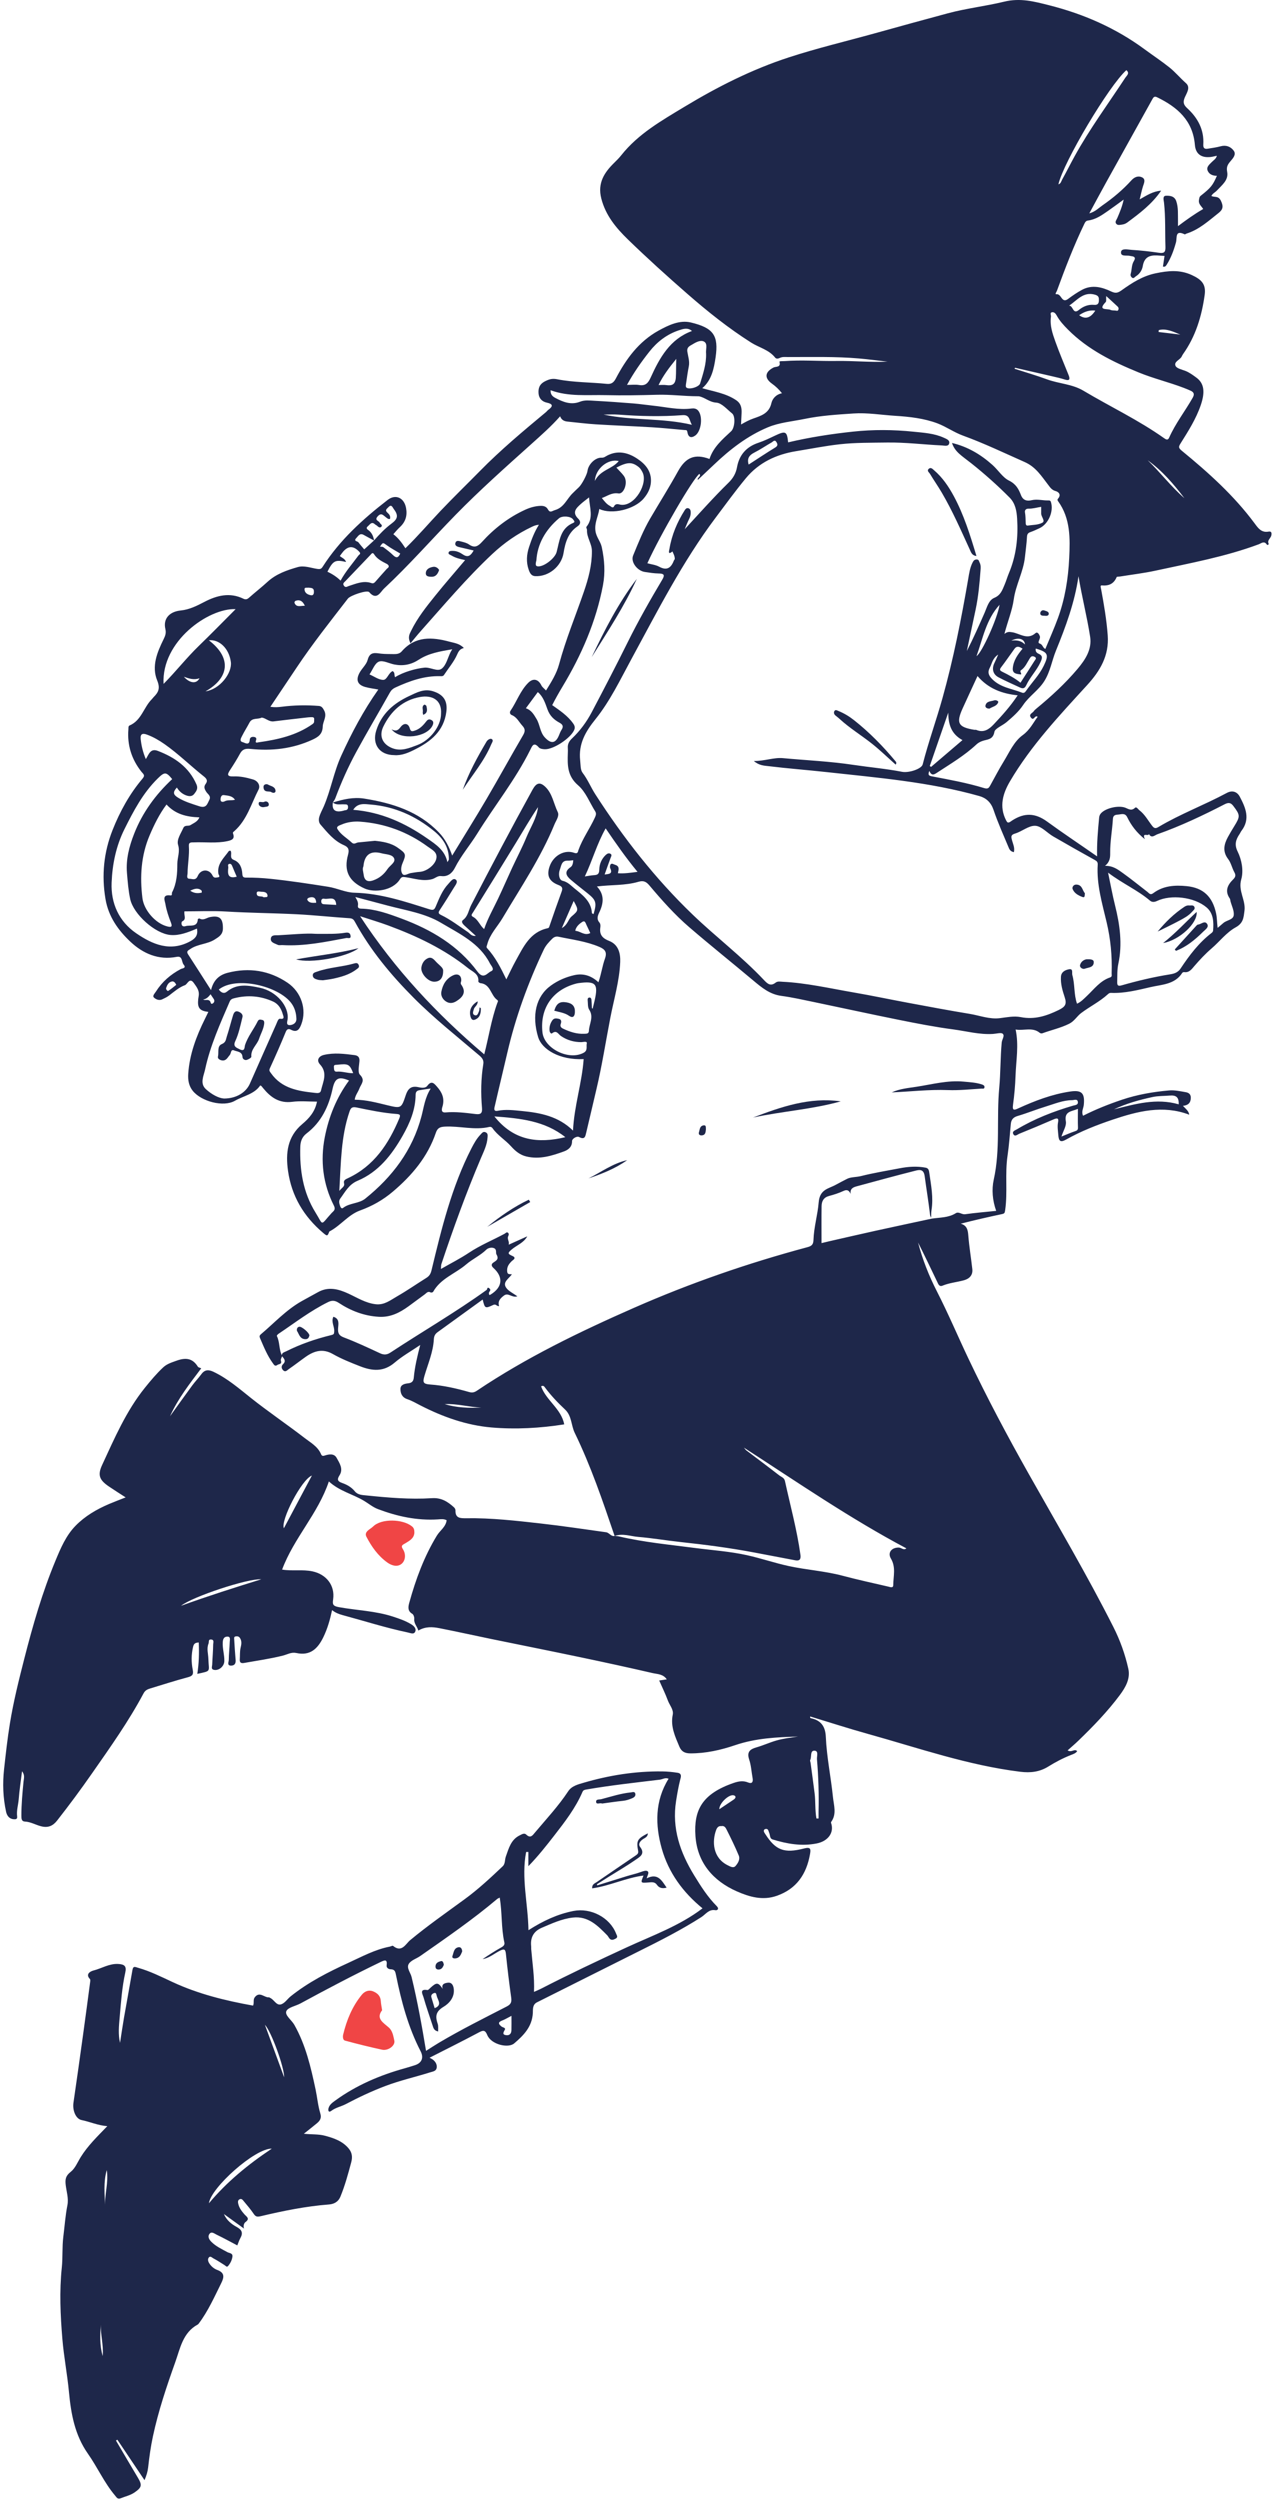 <?xml version="1.0" encoding="UTF-8"?>
<svg xmlns="http://www.w3.org/2000/svg" width="189" height="370" viewBox="0 0 189 370" fill="none">
  <path d="M90.952 227.281C89.2 222.122 87.448 216.96 85.059 212.051C84.513 210.925 84.642 209.552 83.624 208.596C82.554 207.589 81.534 206.524 80.655 205.337C80.545 205.187 80.399 204.98 80.084 205.176C80.841 207.274 83.077 208.493 83.507 210.8C79.93 211.361 76.316 211.567 72.731 211.257C69.032 210.936 65.542 209.696 62.231 207.998C61.595 207.67 60.969 207.302 60.295 207.076C59.503 206.812 59.255 206.212 59.269 205.53C59.284 204.88 59.981 204.77 60.431 204.722C61.026 204.657 61.199 204.328 61.24 203.886C61.391 202.284 61.758 200.725 62.196 199.048C60.861 199.956 59.551 200.688 58.431 201.644C56.783 203.055 55.126 202.922 53.268 202.192C51.899 201.655 50.533 201.113 49.263 200.39C47.781 199.546 46.505 199.915 45.251 200.8C44.406 201.398 43.591 202.04 42.735 202.624C42.518 202.771 42.255 203.124 41.928 202.813C41.642 202.542 41.594 202.176 41.888 201.894C42.406 201.398 42.014 201.061 41.734 200.692C41.638 200.2 42.055 200.136 42.343 199.992C44.462 198.923 46.697 198.158 48.997 197.595C49.431 197.489 49.446 197.418 49.467 197.01C49.502 196.299 48.981 195.626 49.34 194.872C50.297 195.17 50.078 195.954 50.038 196.585C49.995 197.293 50.147 197.652 50.896 197.935C52.715 198.625 54.484 199.456 56.249 200.277C56.816 200.542 57.269 200.511 57.78 200.175C62.513 197.062 67.419 194.22 72.021 190.905C72.14 190.819 72.08 190.404 72.403 190.65C72.551 190.763 72.632 190.915 72.489 191.092C72.341 191.273 72.315 191.463 72.443 191.665C72.505 191.638 72.57 191.615 72.628 191.58C74.376 190.496 74.533 189.006 73.016 187.637C72.695 187.347 72.704 187.073 72.995 186.872C73.463 186.551 73.897 186.355 73.467 185.626C73.352 185.432 73.552 184.928 73.143 184.734C72.726 184.536 72.203 184.726 71.986 184.936C71.089 185.812 69.937 186.322 69.005 187.12C67.394 188.502 65.21 189.196 64.105 191.184C64.061 191.263 63.825 191.325 63.746 191.28C63.327 191.033 63.116 191.378 62.857 191.565C62.048 192.151 61.253 192.755 60.444 193.34C59.14 194.284 57.767 194.98 56.071 194.88C53.889 194.753 51.943 194.003 50.147 192.824C49.611 192.471 49.163 192.403 48.564 192.699C45.933 193.995 43.624 195.787 41.204 197.408C41.1 197.479 40.947 197.664 40.974 197.718C41.444 198.652 41.256 199.758 41.769 200.677C41.696 200.907 41.507 201.179 41.571 201.359C41.778 201.93 41.279 201.838 41.05 202.009C40.699 202.269 40.555 201.984 40.397 201.769C39.558 200.627 39.039 199.321 38.482 198.033C38.38 197.797 38.409 197.637 38.586 197.487C40.572 195.814 42.339 193.87 44.631 192.573C45.437 192.117 46.257 191.686 47.064 191.234C48.626 190.358 50.12 190.779 51.599 191.463C52.901 192.065 54.117 192.848 55.606 193.019C56.879 193.167 57.776 192.424 58.737 191.873C60.229 191.019 61.643 190.034 63.101 189.121C63.531 188.852 63.733 188.541 63.863 188.004C65.348 181.832 66.848 175.659 69.772 169.956C70.148 169.225 70.542 168.5 71.124 167.904C71.333 167.689 71.512 167.387 71.904 167.585C72.232 167.749 72.176 168.048 72.161 168.312C72.101 169.429 71.596 170.41 71.17 171.415C68.994 176.545 67.094 181.78 65.331 187.064C65.269 187.252 65.29 187.468 65.26 187.802C66.712 186.968 68.114 186.26 69.41 185.397C71.08 184.284 72.933 183.532 74.685 182.586C74.835 182.505 75.008 182.248 75.217 182.471C75.342 182.607 75.296 182.79 75.217 182.955C75.017 183.374 75.423 183.728 75.286 184.209C76.256 183.772 77.145 183.369 78.035 182.97C77.512 183.945 76.498 184.27 75.737 184.913C75.119 185.435 75.113 185.556 75.835 185.872C76.525 186.174 75.895 186.489 75.761 186.62C75.328 187.049 75.013 187.448 75.058 188.131C75.092 188.645 75.38 188.566 75.766 188.583C75.33 189.221 74.391 189.708 74.867 190.504C75.202 191.065 75.949 191.382 76.569 191.851C75.799 192.117 75.234 191.255 74.602 191.725C74.101 192.098 73.628 192.54 73.867 193.292C73.521 193.359 73.419 192.93 73.02 193.115C71.783 193.69 71.764 193.651 71.437 192.324C69.222 193.926 67.004 195.53 64.787 197.137C64.42 197.404 64.236 197.689 64.209 198.221C64.109 200.108 63.337 201.851 62.816 203.642C62.538 204.597 62.636 204.826 63.687 204.901C65.627 205.039 67.54 205.474 69.418 206.01C69.873 206.139 70.188 206.081 70.563 205.83C77.871 200.917 85.758 197.106 93.795 193.568C102.127 189.902 110.697 186.935 119.485 184.58C120.086 184.42 120.376 184.222 120.397 183.509C120.453 181.628 121.022 179.771 121.166 177.952C121.323 175.978 122.645 175.937 123.73 175.324C124.271 175.018 124.844 174.741 125.374 174.461C125.902 174.182 126.73 174.228 127.437 174.051C129.317 173.578 131.238 173.269 133.144 172.901C134.425 172.653 135.713 172.561 137.008 172.811C137.465 172.898 137.5 173.292 137.544 173.605C137.801 175.426 138.168 177.241 137.863 179.098C137.803 179.471 137.832 179.86 137.819 180.242C137.761 180.086 137.669 179.933 137.65 179.773C137.423 177.866 137.112 175.972 136.855 174.072C136.71 172.99 136.088 173.107 135.481 173.259C132.604 173.984 129.742 174.77 126.878 175.545C126.336 175.691 125.777 175.853 125.904 176.699C125.651 176.149 125.368 176.008 124.836 176.255C124.156 176.572 123.43 176.805 122.704 176.997C121.896 177.212 121.609 177.772 121.598 178.506C121.573 180.304 121.59 182.105 121.59 183.974C122.043 183.865 122.408 183.774 122.775 183.69C125.057 183.172 127.337 182.642 129.621 182.138C132.379 181.532 135.143 180.946 137.903 180.352C139.105 180.163 140.358 180.24 141.459 179.546C141.898 179.269 142.336 179.769 142.841 179.7C144.344 179.489 145.861 179.367 147.438 179.202C146.889 177.66 146.754 176.047 147.077 174.58C148.074 170.079 147.471 165.514 147.889 161.002C148.095 158.764 148.054 156.518 148.256 154.282C148.298 153.817 148.79 153.221 148.348 152.951C148.112 152.805 147.44 152.988 146.967 153.017C144.96 153.146 143.022 152.603 141.059 152.344C138.353 151.986 135.666 151.461 132.99 150.923C128.808 150.083 124.64 149.167 120.463 148.298C118.859 147.964 117.253 147.601 115.632 147.383C113.928 147.154 112.722 146.149 111.485 145.109C108.337 142.465 105.123 139.9 102.008 137.218C99.853 135.363 97.961 133.232 96.128 131.058C95.654 130.498 95.264 130.271 94.49 130.5C92.525 131.077 90.46 130.923 88.344 131.194C89.49 132.404 89.34 133.703 88.682 135.059C88.465 135.507 88.28 136.028 88.697 136.503C88.903 136.739 88.881 137.035 88.845 137.299C88.699 138.362 89.194 138.877 90.17 139.258C91.543 139.796 91.847 141.115 91.793 142.388C91.676 145.186 90.862 147.881 90.333 150.619C89.648 154.165 89.096 157.737 88.261 161.254C87.756 163.38 87.27 165.512 86.761 167.635C86.634 168.171 86.557 168.729 85.704 168.271C85.376 168.093 84.656 168.521 84.665 168.883C84.681 169.79 84.026 170.202 83.482 170.4C81.696 171.05 79.871 171.629 77.898 171.152C76.924 170.917 76.241 170.321 75.628 169.639C74.771 168.689 73.638 168.029 72.895 166.968C72.787 166.814 72.624 166.733 72.443 166.776C70.238 167.304 68.041 166.616 65.834 166.735C65.114 166.774 64.749 166.935 64.505 167.652C63.297 171.207 60.976 173.953 58.147 176.353C56.68 177.597 55.089 178.494 53.278 179.15C51.589 179.762 50.458 181.315 48.887 182.18C48.833 182.209 48.751 182.234 48.735 182.28C48.462 182.976 48.428 182.967 47.819 182.455C44.95 180.031 43.146 176.989 42.625 173.267C42.262 170.679 42.52 168.222 44.725 166.368C45.737 165.516 46.62 164.547 46.916 163.036C45.683 163.036 44.444 162.909 43.242 163.065C41.329 163.313 40.063 162.405 38.955 161.054C38.868 160.948 38.786 160.84 38.697 160.736C38.676 160.711 38.636 160.702 38.517 160.638C37.633 161.94 36.047 162.175 34.769 162.909C33.054 163.892 29.804 163.013 28.534 161.444C27.951 160.725 27.797 159.846 27.857 158.931C28.052 156.022 29.053 153.357 30.338 150.779C30.505 150.444 30.665 150.104 30.836 149.758C29.53 149.602 29.193 149.162 29.339 147.841C29.366 147.604 29.426 147.368 29.43 147.131C29.445 146.468 29.04 145.987 28.686 145.482C28.055 144.584 27.741 145.668 27.378 145.799C26.531 146.105 25.792 146.741 25.058 147.306C24.726 147.562 24.368 147.729 24.003 147.9C23.542 148.116 23.074 147.9 22.793 147.639C22.517 147.383 22.886 147.049 23.07 146.758C23.992 145.297 25.24 144.215 26.76 143.413C26.959 143.309 27.636 143.294 27.184 142.763C26.85 142.371 27.048 141.434 26.166 141.607C23.444 142.138 21.151 141.111 19.288 139.36C17.49 137.67 16.053 135.659 15.613 133.055C15.016 129.529 15.358 126.135 16.662 122.84C17.753 120.079 19.182 117.491 21.109 115.213C21.539 114.707 21.18 114.532 20.928 114.211C19.478 112.369 18.81 110.279 19.004 107.931C19.021 107.727 18.965 107.458 19.182 107.366C20.938 106.62 21.262 104.674 22.474 103.475C22.572 103.377 22.646 103.259 22.744 103.161C23.454 102.459 23.737 101.861 23.268 100.714C22.407 98.612 23.254 96.551 24.207 94.615C24.451 94.117 24.62 93.711 24.476 93.09C24.119 91.563 25.079 90.514 26.75 90.348C28.014 90.221 29.122 89.669 30.242 89.083C32.075 88.122 34.005 87.626 36.022 88.606C36.348 88.764 36.577 88.706 36.853 88.462C37.754 87.66 38.711 86.918 39.6 86.103C40.881 84.928 42.474 84.382 44.079 83.923C45.007 83.659 45.994 84.051 46.941 84.192C47.374 84.257 47.541 84.213 47.76 83.871C50.285 79.923 53.699 76.83 57.367 73.992C58.56 73.069 59.818 73.667 60.097 75.176C60.31 76.324 60.018 77.249 59.161 78.033C58.831 78.335 58.552 78.693 58.216 79.062C58.91 79.579 59.469 80.31 60.001 81.139C61.825 79.373 63.46 77.449 65.196 75.618C67.102 73.607 69.097 71.677 71.041 69.698C74.099 66.585 77.441 63.788 80.791 61.002C80.924 60.891 81.027 60.742 81.166 60.642C81.891 60.114 81.83 59.777 80.939 59.591C80.213 59.441 79.767 58.943 79.71 58.247C79.65 57.491 79.809 56.861 80.678 56.422C81.317 56.099 81.773 55.99 82.474 56.13C84.886 56.605 87.356 56.563 89.796 56.809C90.478 56.878 90.823 56.628 91.148 56.011C92.656 53.14 94.528 50.558 97.446 48.941C98.933 48.118 100.592 47.328 102.246 47.724C105.613 48.531 106.374 49.66 105.911 52.875C105.667 54.561 105.319 56.272 103.938 57.451C105.65 57.951 107.407 58.193 108.93 59.21C109.691 59.718 109.789 60.375 109.756 61.152C109.733 61.69 109.706 62.227 109.678 62.823C110.304 62.465 110.859 62.163 111.475 61.946C112.639 61.538 113.83 61.179 114.17 59.662C114.314 59.025 114.84 58.366 115.736 58.203C115.284 57.628 114.808 57.176 114.259 56.784C113.087 55.947 113.2 55.047 114.497 54.386C114.831 54.215 115.599 54.415 115.365 53.548C115.33 53.419 115.853 53.461 116.12 53.44C118.676 53.248 121.233 53.461 123.789 53.421C126.313 53.382 128.822 53.64 131.353 53.523C129.947 53.365 128.545 53.175 127.137 53.052C123.641 52.748 120.134 52.848 116.631 52.842C116.22 52.842 115.805 52.777 115.403 52.975C115.19 53.082 114.889 53.14 114.723 52.925C113.807 51.756 112.353 51.45 111.176 50.704C107.822 48.578 104.732 46.109 101.754 43.509C98.748 40.885 95.781 38.206 92.921 35.426C91.184 33.736 89.636 31.887 88.995 29.385C88.405 27.072 89.454 25.513 90.921 24.078C91.282 23.723 91.641 23.365 91.949 22.975C94.465 19.802 97.926 17.845 101.299 15.805C106.188 12.85 111.278 10.277 116.729 8.497C120.914 7.13 125.201 6.117 129.44 4.94C133.055 3.936 136.672 2.936 140.296 1.964C143.039 1.229 145.882 0.912 148.619 0.247C151.009 -0.334 153.07 0.22 155.242 0.768C160.368 2.062 165.13 4.146 169.402 7.293C170.623 8.191 171.886 9.031 173.071 9.972C173.952 10.673 174.673 11.556 175.525 12.306C176.244 12.94 175.631 13.765 175.36 14.402C175.055 15.119 175.157 15.507 175.723 16.026C177.277 17.453 178.228 19.195 178.093 21.383C178.061 21.898 178.266 22.09 178.75 22.008C179.39 21.9 180.039 21.821 180.663 21.648C181.472 21.425 182.15 21.706 182.586 22.29C183.007 22.854 182.5 23.409 182.133 23.84C181.725 24.317 181.478 24.686 181.624 25.426C181.868 26.657 180.84 27.401 180.099 28.203C179.849 28.474 179.471 28.62 179.288 28.999C179.745 29.252 180.312 28.918 180.696 29.708C181.124 30.593 180.973 31.033 180.345 31.527C178.869 32.692 177.469 33.986 175.614 34.569C175.516 34.601 175.393 34.711 175.333 34.682C173.866 33.969 174.236 35.197 174.05 35.867C173.729 37.032 173.32 38.162 172.665 39.191C172.54 39.387 172.423 39.527 172.118 39.452C172.193 38.945 172.27 38.428 172.354 37.87C172.095 37.858 171.891 37.853 171.684 37.835C170.451 37.718 169.392 37.81 169.133 39.383C169.037 39.972 168.687 40.535 168.119 40.887C167.925 41.008 167.783 41.304 167.514 41.067C167.366 40.935 167.28 40.756 167.352 40.51C167.531 39.893 167.458 39.21 167.813 38.641C168.148 38.101 167.877 37.949 167.387 37.901C167.354 37.897 167.32 37.887 167.285 37.876C166.776 37.743 165.829 38.035 165.914 37.295C165.983 36.701 166.934 36.943 167.479 36.978C168.822 37.064 170.166 37.209 171.499 37.407C172.26 37.52 172.517 37.362 172.489 36.534C172.419 34.357 172.514 32.177 172.279 30.002C172.241 29.654 172.016 28.983 172.573 28.968C173.111 28.953 173.822 28.989 174.089 29.768C174.413 30.712 174.323 31.673 174.346 32.631C174.352 32.873 174.346 33.115 174.346 33.469C175.569 32.548 176.741 31.706 178.076 30.931C177.809 30.504 177.344 30.187 177.45 29.606C177.496 29.36 177.496 29.141 177.709 28.972C179.213 27.785 179.498 27.43 180.106 26.013C179.507 26.028 178.969 25.805 178.743 25.278C178.501 24.707 179 24.342 179.363 23.967C179.622 23.7 179.987 23.513 180.097 23.052C179.768 23.119 179.471 23.202 179.171 23.236C177.796 23.388 176.958 22.788 176.847 21.448C176.549 17.839 174.254 15.847 171.25 14.394C170.919 14.234 170.754 14.323 170.589 14.619C168.309 18.73 166.019 22.834 163.741 26.945C162.925 28.414 162.134 29.898 161.219 31.583C162.132 31.312 162.599 30.789 163.157 30.402C164.725 29.312 166.177 28.097 167.458 26.682C167.913 26.18 168.482 25.976 169.025 26.245C169.627 26.545 169.302 27.124 169.152 27.618C168.976 28.195 168.853 28.791 168.674 29.51C169.723 28.918 170.631 28.308 171.853 28.218C170.485 30.218 168.664 31.575 166.843 32.927C166.63 33.086 166.352 33.204 166.091 33.234C165.802 33.267 165.435 33.396 165.209 33.121C164.969 32.827 165.238 32.556 165.357 32.279C165.733 31.414 166.094 30.543 166.306 29.539C165.526 30.104 164.756 30.681 163.966 31.229C163.065 31.854 162.162 32.494 161.029 32.636C160.741 32.671 160.618 32.856 160.509 33.081C158.945 36.32 157.658 39.672 156.425 43.046C156.373 43.19 156.066 43.586 156.364 43.546C157.115 43.444 157.115 44.963 158.075 44.244C158.734 43.751 159.42 43.28 160.144 42.89C161.623 42.094 163.115 42.488 164.485 43.148C165.163 43.473 165.518 43.304 166.027 42.942C167.562 41.848 169.12 40.843 171.046 40.446C172.882 40.064 174.599 39.883 176.39 40.706C177.865 41.386 178.514 42.083 178.295 43.657C177.857 46.803 176.96 49.795 175.083 52.423C175.003 52.534 174.951 52.663 174.886 52.783C174.617 53.284 173.708 53.523 173.985 54.148C174.154 54.53 174.899 54.682 175.41 54.878C176.032 55.117 176.557 55.511 177.079 55.895C178.205 56.722 178.391 57.991 177.719 59.954C177.023 61.992 175.873 63.798 174.74 65.605C174.423 66.109 174.388 66.28 174.913 66.711C178.848 69.937 182.625 73.33 185.677 77.443C186.193 78.137 186.671 78.868 187.743 78.677C188.101 78.612 188.26 78.762 188.164 79.237C188.074 79.675 187.488 79.96 187.782 80.504C187.795 80.527 187.613 80.769 187.484 80.577C187.094 79.995 186.647 80.423 186.293 80.554C181.343 82.396 176.161 83.338 171.027 84.453C169.292 84.83 167.518 85.038 165.764 85.322C165.595 85.349 165.305 85.322 165.272 85.401C164.855 86.401 164.12 86.734 163.065 86.639C162.777 86.612 162.931 86.987 162.975 87.218C163.39 89.477 163.78 91.731 163.947 94.032C164.166 97.022 162.835 99.272 160.914 101.377C156.798 105.884 152.593 110.335 149.48 115.634C148.441 117.403 147.843 119.337 148.9 121.398C149.078 121.744 149.188 121.823 149.495 121.638C149.614 121.567 149.722 121.479 149.839 121.404C151.595 120.285 153.179 120.279 154.981 121.592C157.393 123.348 159.89 125.005 162.374 126.739C162.326 124.79 162.495 122.901 162.675 121.009C162.699 120.75 162.785 120.54 162.954 120.356C163.661 119.583 165.495 119.173 166.5 119.518C166.968 119.681 167.422 120.083 167.973 119.558C168.205 119.335 168.428 119.754 168.636 119.914C169.45 120.54 169.922 121.446 170.535 122.234C170.821 122.598 171.035 122.642 171.446 122.396C174.694 120.46 178.251 119.135 181.574 117.349C182.396 116.908 183.107 117.179 183.491 117.904C184.351 119.527 185.087 121.211 183.735 122.967C183.631 123.103 183.57 123.271 183.472 123.415C182.92 124.23 182.655 124.97 183.172 126.018C183.796 127.285 184.071 128.875 183.708 130.146C183.218 131.865 184.397 133.205 184.186 134.795C184.048 135.832 184.028 136.612 182.861 137.256C181.516 138 180.508 139.344 179.309 140.373C178.387 141.165 177.571 142.046 176.778 142.961C176.384 143.415 176.013 143.986 175.249 143.867C175.164 143.855 175.022 143.911 174.978 143.98C173.885 145.707 171.951 145.703 170.297 146.085C168.376 146.528 166.429 147.031 164.416 146.941C164.214 146.933 164.097 147.026 163.968 147.143C162.764 148.241 161.294 148.962 160.009 149.931C159.398 150.392 159.009 151.129 158.24 151.511C156.969 152.142 155.592 152.438 154.278 152.921C154.172 152.961 153.986 152.936 153.903 152.867C152.807 151.955 151.527 152.582 150.315 152.363C150.811 154.686 150.381 156.941 150.304 159.194C150.254 160.642 150.125 162.094 149.927 163.53C149.804 164.409 150.144 164.288 150.686 164.04C153.158 162.913 155.682 161.94 158.39 161.54C160.107 161.286 160.578 161.776 160.405 163.523C160.355 164.028 160.015 164.505 160.296 165.126C162.153 164.182 164.087 163.415 166.068 162.748C168.342 161.984 170.674 161.584 173.042 161.377C173.85 161.307 174.688 161.5 175.499 161.638C175.915 161.709 176.253 161.923 176.244 162.475C176.234 163.222 175.846 163.584 175.074 163.659C175.508 164.107 175.925 164.42 176.011 164.97C172.106 163.49 168.361 164.463 164.658 165.709C162.293 166.508 159.969 167.416 157.781 168.65C156.967 169.108 156.702 168.914 156.631 167.964C156.585 167.345 156.471 166.729 156.594 166.105C156.734 165.395 156.414 165.455 155.914 165.672C154.238 166.399 152.555 167.108 150.861 167.787C150.594 167.895 150.196 168.302 149.966 167.829C149.768 167.42 150.217 167.304 150.509 167.129C153.11 165.574 155.905 164.484 158.805 163.634C159.11 163.544 159.579 163.546 159.529 163.099C159.47 162.563 158.974 162.817 158.684 162.819C157.324 162.826 156.078 163.365 154.808 163.751C153.402 164.178 152.038 164.739 150.63 165.153C149.967 165.347 149.666 165.691 149.604 166.343C149.455 167.922 149.347 169.51 149.115 171.077C148.725 173.73 149.147 176.41 148.771 179.067C148.708 179.517 148.673 179.6 148.283 179.683C146.262 180.113 144.248 180.571 142.192 181.1C143.112 181.369 143.247 182.009 143.31 182.817C143.441 184.489 143.719 186.149 143.906 187.818C144.009 188.725 143.46 189.254 142.673 189.471C141.622 189.76 140.521 189.848 139.494 190.273C139.004 190.475 138.865 190.025 138.704 189.692C137.774 187.752 136.845 185.81 135.877 183.884C136.53 186.393 137.481 188.802 138.656 191.096C140.333 194.374 141.762 197.762 143.339 201.082C146.084 206.86 149.086 212.503 152.226 218.077C156.475 225.618 160.885 233.07 164.79 240.8C165.781 242.763 166.517 244.82 166.993 246.95C167.322 248.425 166.601 249.698 165.739 250.857C163.918 253.303 161.801 255.487 159.614 257.602C159.118 258.083 158.588 258.527 158.01 259.046C158.607 259.425 158.989 258.75 159.427 259.154C159.235 259.473 158.855 259.592 158.505 259.729C157.326 260.194 156.212 260.78 155.136 261.449C153.865 262.236 152.52 262.399 151.011 262.213C143.27 261.259 135.938 258.694 128.482 256.618C125.61 255.818 122.773 254.897 119.911 254.03C119.846 254.297 120.032 254.291 120.128 254.314C121.571 254.651 122.161 255.576 122.224 257.033C122.353 260.027 122.975 262.97 123.278 265.947C123.405 267.196 123.866 268.46 123.015 269.636C122.987 269.673 122.987 269.746 123.004 269.794C123.497 271.225 122.547 272.486 120.887 272.818C118.636 273.268 116.487 272.884 114.356 272.232C113.89 272.09 113.999 271.567 113.832 271.223C113.736 271.023 113.74 270.707 113.435 270.669C113.323 270.654 113.133 270.719 113.091 270.803C112.972 271.048 113.137 271.234 113.275 271.449C114.791 273.807 116.037 274.33 118.991 273.566C120.015 273.301 120.015 273.668 119.881 274.424C119.358 277.373 117.887 279.552 114.952 280.575C112.883 281.296 110.934 280.738 109.071 279.921C105.498 278.352 103.193 275.616 102.928 271.709C102.669 267.9 103.896 265.474 108.596 263.861C109.278 263.628 109.977 263.49 110.713 263.795C111.299 264.037 111.493 263.72 111.387 263.145C111.218 262.232 111.174 261.282 110.884 260.413C110.509 259.288 110.978 258.877 111.961 258.598C112.956 258.315 113.907 257.875 114.902 257.587C115.947 257.283 117.034 257.164 118.11 257.002C114.963 257.093 111.858 257.237 108.794 258.279C106.689 258.994 104.451 259.504 102.154 259.49C101.349 259.485 100.848 259.21 100.548 258.492C99.914 256.979 99.209 255.506 99.57 253.755C99.72 253.02 99.104 252.363 98.846 251.669C98.481 250.682 98.013 249.733 97.563 248.702C97.974 248.642 98.291 248.596 98.685 248.537C98.141 247.733 97.302 247.771 96.605 247.612C93.044 246.791 89.473 246.012 85.895 245.262C81.523 244.345 77.143 243.474 72.766 242.574C70.192 242.044 67.624 241.471 65.045 240.965C64.019 240.763 62.968 240.69 61.914 241.315C61.768 240.723 61.234 240.29 61.311 239.571C61.337 239.331 61.199 238.942 61.013 238.833C60.275 238.408 60.425 237.733 60.579 237.177C61.537 233.715 62.772 230.363 64.651 227.271C65.118 226.502 65.98 225.987 66.105 224.987C65.69 224.762 65.24 224.834 64.801 224.862C61.724 225.055 58.796 224.42 55.94 223.341C55.187 223.055 54.582 222.542 53.908 222.134C52.227 221.115 50.235 220.686 48.674 219.244C47.074 224.024 43.49 227.618 41.753 232.292C43.309 232.54 44.784 232.24 46.246 232.553C48.299 232.995 49.596 234.624 49.306 236.691C49.208 237.389 49.216 237.679 50.147 237.848C52.806 238.329 55.542 238.398 58.139 239.242C59.086 239.55 60.025 239.871 60.873 240.394C61.264 240.634 61.651 241.024 61.458 241.467C61.255 241.932 60.783 241.688 60.364 241.599C57.091 240.911 53.908 239.892 50.683 239.021C50.161 238.879 49.644 238.681 49.148 238.289C48.841 239.733 48.465 241.048 47.848 242.313C47.01 244.03 45.887 245.078 43.864 244.637C43.115 244.472 42.537 244.851 41.872 245.02C39.986 245.495 38.05 245.766 36.131 246.108C35.739 246.179 35.449 246.108 35.488 245.591C35.534 245.008 35.474 244.424 35.616 243.834C35.724 243.382 35.82 242.89 35.52 242.424C35.351 242.161 35.14 242.149 34.9 242.174C34.593 242.207 34.656 242.469 34.666 242.651C34.723 243.649 34.783 244.647 34.873 245.643C34.917 246.143 34.754 246.483 34.241 246.504C33.55 246.533 33.857 245.962 33.859 245.676C33.865 244.778 33.978 243.882 34.003 242.984C34.011 242.686 34.172 242.176 33.613 242.207C33.154 242.232 32.993 242.557 32.966 243.063C32.916 244.011 33.233 244.912 33.202 245.851C33.177 246.61 32.397 247.289 31.654 247.129C31.193 247.031 31.396 246.629 31.406 246.36C31.443 245.357 31.54 244.355 31.55 243.353C31.552 243.124 31.744 242.665 31.237 242.634C30.788 242.607 30.955 243.02 30.863 243.242C30.557 243.989 30.82 244.743 30.84 245.493C30.897 247.464 31.343 247.258 29.199 247.725C29.445 246.187 29.485 244.67 29.414 243.078C28.963 243.109 28.707 243.184 28.579 243.714C28.306 244.851 28.304 245.987 28.523 247.102C28.667 247.835 28.471 248.046 27.789 248.229C25.938 248.723 24.113 249.313 22.277 249.869C21.854 249.996 21.499 250.138 21.249 250.606C19.038 254.756 16.318 258.581 13.635 262.428C11.974 264.812 10.247 267.148 8.451 269.436C7.831 270.225 7.129 270.53 6.131 270.292C5.299 270.094 4.556 269.619 3.668 269.579C3.182 269.559 3.165 269.133 3.165 268.723C3.161 267.027 3.321 265.343 3.484 263.657C3.528 263.209 3.716 262.709 3.261 262.136C3.081 263.601 2.875 264.93 2.771 266.266C2.704 267.122 2.422 267.958 2.539 268.833C2.595 269.252 2.291 269.259 1.999 269.233C1.338 269.177 1.018 268.667 0.904 268.152C0.445 266.058 0.368 263.957 0.605 261.801C0.854 259.55 1.1 257.308 1.465 255.068C1.992 251.828 2.785 248.652 3.595 245.478C4.855 240.548 6.261 235.66 8.217 230.954C8.977 229.127 9.761 227.264 11.171 225.816C12.569 224.38 14.288 223.376 16.125 222.59C16.908 222.257 17.707 221.959 18.596 221.607C17.755 221.059 16.925 220.54 16.115 219.99C14.734 219.052 14.407 218.335 15.11 216.818C16.948 212.855 18.668 208.833 21.439 205.389C22.286 204.336 23.151 203.301 24.142 202.373C24.705 201.846 25.381 201.646 26.095 201.388C27.455 200.894 28.481 200.971 29.282 202.259C29.358 202.382 29.585 202.409 29.785 202.503C28.079 204.77 26.333 206.999 25.16 209.6C26.253 208.083 27.336 206.558 28.444 205.051C28.872 204.47 29.38 203.945 29.808 203.363C30.315 202.673 30.886 202.682 31.598 203.02C33.671 204.005 35.39 205.501 37.157 206.906C39.742 208.96 42.479 210.804 45.088 212.819C45.971 213.501 47.024 214.068 47.504 215.184C47.617 215.447 47.733 215.518 48.055 215.414C48.685 215.21 49.444 215.072 49.821 215.755C50.254 216.535 50.852 217.4 50.245 218.346C49.844 218.969 49.976 219.242 50.637 219.473C51.355 219.723 52.02 220.094 52.513 220.704C52.953 221.251 53.633 221.255 54.209 221.315C57.442 221.646 60.69 221.93 63.938 221.721C65.329 221.632 66.26 222.238 67.18 223.066C67.296 223.17 67.413 223.357 67.409 223.503C67.369 224.699 68.108 224.703 69.017 224.691C72.712 224.634 76.373 225.058 80.042 225.47C83.277 225.833 86.49 226.32 89.711 226.766C90.178 226.831 90.429 227.431 90.981 227.314C91.188 227.335 91.399 227.333 91.597 227.379C95.291 228.248 99.069 228.594 102.819 229.088C105.406 229.427 108.026 229.598 110.571 230.163C112.637 230.621 114.65 231.315 116.725 231.765C119.372 232.34 122.091 232.505 124.719 233.203C126.959 233.797 129.227 234.291 131.488 234.814C131.751 234.874 132.2 235.078 132.204 234.58C132.214 233.268 132.625 231.947 131.853 230.65C131.325 229.763 131.993 228.996 133.044 229.033C133.418 229.046 133.745 229.492 134.146 229.148C125.843 224.747 118.121 219.429 110.096 214.238C110.294 214.466 110.363 214.576 110.459 214.649C112.078 215.876 113.709 217.089 115.313 218.335C115.622 218.575 116.064 218.685 116.173 219.175C116.967 222.813 117.958 226.41 118.469 230.109C118.553 230.721 118.377 231.046 117.695 230.915C115.687 230.53 113.675 230.15 111.664 229.769C108.028 229.079 104.365 228.604 100.688 228.208C98.61 227.983 96.545 227.629 94.465 227.454C93.314 227.358 92.16 226.895 90.983 227.314L90.952 227.281ZM55.354 79.985C56.153 79.085 56.97 78.212 57.947 77.489C58.915 76.774 58.977 76.243 58.253 75.294C58.093 75.086 57.947 74.574 57.5 75.047C57.242 75.319 56.898 75.497 57.379 75.909C57.603 76.099 57.853 76.416 57.707 76.809C57.429 76.857 57.256 76.661 57.081 76.528C56.701 76.24 56.422 75.839 55.9 76.418C55.372 77.007 56.078 77.066 56.207 77.366C56.291 77.564 56.672 77.693 56.445 77.951C56.253 78.166 56.011 78.01 55.821 77.824C55.725 77.728 55.583 77.678 55.483 77.587C54.993 77.137 54.759 77.622 54.465 77.862C54.031 78.216 54.44 78.372 54.649 78.558C55.083 78.943 55.279 79.441 55.362 79.993C54.851 79.718 54.334 79.452 53.829 79.166C53.247 78.839 53.015 79.341 52.725 79.641C52.283 80.1 52.911 80.079 53.051 80.268C53.313 80.623 53.612 80.952 53.906 81.304C54.39 80.864 54.874 80.423 55.358 79.983L55.354 79.985ZM116.642 65.469C119.811 64.719 123.019 64.223 126.248 63.878C129.217 63.559 132.206 63.58 135.172 63.886C136.695 64.044 138.262 64.126 139.693 64.782C140.054 64.949 140.59 65.13 140.491 65.595C140.379 66.13 139.801 65.942 139.421 65.924C136.695 65.797 133.985 65.449 131.244 65.492C128.922 65.53 126.594 65.492 124.287 65.751C122.118 65.993 119.969 66.424 117.814 66.774C114.873 67.253 112.299 68.468 110.382 70.787C108.825 72.669 107.39 74.653 105.922 76.605C100.996 83.157 97.306 90.442 93.414 97.61C91.78 100.619 90.297 103.742 88.149 106.416C86.663 108.264 85.593 110.077 85.868 112.554C85.939 113.188 85.885 113.924 86.231 114.378C86.993 115.372 87.448 116.524 88.113 117.556C92.269 124.003 96.954 130.01 102.505 135.347C105.951 138.66 109.779 141.548 113.06 145.032C113.594 145.599 114.042 146.012 114.794 145.426C115.094 145.19 115.467 145.28 115.805 145.295C119.347 145.466 122.798 146.268 126.277 146.866C129.002 147.333 131.707 147.91 134.427 148.414C137.45 148.977 140.473 149.548 143.506 150.044C144.993 150.288 146.447 150.875 147.978 150.683C149.013 150.554 150.067 150.329 151.07 150.527C153.116 150.927 154.877 150.362 156.688 149.477C157.687 148.989 157.916 148.596 157.57 147.56C157.251 146.603 156.957 145.597 157.023 144.551C157.069 143.828 157.653 143.561 158.186 143.451C158.884 143.303 158.613 143.969 158.711 144.313C159.103 145.689 158.918 147.158 159.402 148.543C160 148.275 160.417 147.816 160.868 147.391C161.936 146.385 162.825 145.149 164.302 144.653C164.642 144.538 164.516 144.259 164.525 144.044C164.613 141.488 164.373 138.973 163.78 136.472C163.119 133.678 162.285 130.9 162.464 127.977C162.487 127.602 162.351 127.449 162.038 127.276C159.973 126.13 157.914 124.97 155.872 123.784C154.973 123.261 154.136 122.261 153.231 122.213C152.255 122.161 151.26 123.059 150.221 123.365C149.608 123.546 149.651 123.821 149.754 124.245C149.899 124.849 150.225 125.428 150.06 126.111C149.651 126.047 149.439 125.797 149.326 125.528C148.538 123.644 147.693 121.779 147.042 119.85C146.666 118.739 145.947 118.095 144.951 117.814C137.542 115.722 129.894 115.099 122.285 114.261C119.443 113.949 116.592 113.734 113.755 113.388C113.112 113.309 112.361 113.305 111.569 112.623C113.206 112.638 114.508 112.073 115.899 112.202C119.36 112.523 122.833 112.675 126.277 113.192C128.682 113.553 131.113 113.761 133.505 114.224C134.507 114.418 136.386 113.803 136.559 113.132C137.406 109.819 138.574 106.601 139.492 103.311C141.105 97.532 142.269 91.654 143.287 85.745C143.437 84.88 143.548 83.978 143.983 83.175C144.107 82.948 144.248 82.805 144.541 82.8C144.889 82.794 144.879 83.044 144.987 83.255C145.177 83.619 145.152 84.003 145.123 84.374C144.979 86.33 144.803 88.285 144.397 90.21C143.965 92.257 143.527 94.303 143.093 96.349C144.055 94.476 144.899 92.567 145.738 90.656C146.095 89.841 146.318 88.829 147.165 88.474C148.114 88.076 148.35 87.31 148.679 86.541C148.923 85.976 149.088 85.378 149.328 84.811C150.415 82.225 150.709 79.514 150.538 76.753C150.469 75.643 150.29 74.511 149.422 73.638C147.64 71.844 145.765 70.166 143.783 68.591C142.269 67.389 141.347 66.901 140.896 65.557C143.195 66.097 145.146 67.251 146.889 68.81C147.734 69.564 148.402 70.667 149.32 71.117C150.375 71.633 150.763 72.381 151.107 73.273C151.423 74.084 152.023 74.184 152.695 74.026C153.533 73.826 154.339 74.09 155.159 74.061C155.323 74.055 155.471 74.069 155.543 74.299C155.978 75.695 155.163 77.572 153.836 78.178C153.4 78.376 152.968 78.591 152.516 78.743C152.134 78.87 152.015 79.066 151.994 79.479C151.942 80.477 151.796 81.469 151.692 82.463C151.462 84.626 150.34 86.551 150.041 88.702C149.81 90.371 149.143 91.94 148.656 93.819C149.126 93.442 149.424 93.519 149.766 93.565C150.918 93.719 152.036 94.784 153.269 93.692C153.529 93.461 153.79 93.83 153.903 94.163C154.036 94.555 153.438 95.103 153.869 95.236C154.345 95.382 154.303 95.859 154.712 96.043C155.348 94.496 156.022 93 156.583 91.463C157.624 88.608 158.1 85.62 158.244 82.609C158.384 79.693 158.446 76.732 156.602 74.178C156.487 74.019 156.473 73.938 156.617 73.765C157.088 73.204 156.683 72.796 156.22 72.671C155.676 72.525 155.436 72.148 155.148 71.775C154.151 70.483 153.319 69.12 151.671 68.387C148.64 67.041 145.646 65.607 142.525 64.469C141.19 63.982 140.02 63.134 138.727 62.65C136.751 61.913 134.626 61.673 132.496 61.539C130.431 61.41 128.372 61.052 126.3 61.194C123.901 61.356 121.494 61.502 119.128 61.99C117.288 62.369 115.348 62.525 113.644 63.24C110.632 64.502 108.041 66.503 105.673 68.764C104.881 69.52 104.08 70.268 103.281 71.023C103.133 70.65 103.848 70.539 103.521 70.129C102.661 70.654 97.74 79.106 95.81 83.361C96.399 83.523 97.039 83.588 97.561 83.871C98.767 84.526 99.348 83.974 99.757 82.913C99.782 82.85 99.866 82.798 99.868 82.74C99.882 82.325 99.686 81.971 99.519 81.608C98.783 82.238 99.048 81.421 99.075 81.254C99.419 79.17 100.225 77.264 101.355 75.486C101.476 75.294 101.624 75.161 101.854 75.213C102.142 75.278 102.215 75.528 102.227 75.774C102.242 76.118 102.173 76.445 102.012 76.766C101.76 77.27 101.56 77.801 101.339 78.32C103.5 75.993 105.575 73.636 107.822 71.44C108.485 70.794 108.915 70.066 109.08 69.145C109.41 67.314 110.473 66.114 112.265 65.522C113.114 65.24 113.924 64.84 114.735 64.457C116.277 63.73 116.483 63.825 116.646 65.469H116.642ZM82.902 61.611C81.558 63.121 80.08 64.425 78.617 65.739C74.827 69.141 71.022 72.523 67.457 76.17C63.896 79.812 60.539 83.651 56.814 87.128C56.336 87.574 55.756 88.941 54.646 87.637C54.334 87.27 51.851 88.122 51.494 88.585C48.902 91.94 46.263 95.261 43.907 98.793C42.631 100.708 41.344 102.619 40.015 104.603C40.668 104.699 41.167 104.663 41.68 104.597C43.509 104.361 45.351 104.33 47.191 104.474C47.617 104.507 47.796 104.797 47.986 105.166C48.437 106.036 47.788 106.753 47.767 107.524C47.737 108.679 47.053 109.097 46.2 109.489C43.286 110.827 40.213 111.163 37.063 110.835C36.344 110.76 35.883 110.871 35.528 111.525C35.086 112.34 34.595 113.13 34.087 113.903C33.636 114.586 33.529 114.949 34.602 114.905C35.557 114.865 36.511 115.082 37.435 115.351C38.19 115.57 38.565 116.274 38.267 116.855C37.18 118.964 36.548 121.352 34.681 123.003C34.545 123.121 34.42 123.169 34.502 123.394C34.777 124.155 34.308 124.34 33.686 124.478C32.034 124.84 30.363 124.599 28.702 124.667C28.321 124.684 27.91 124.59 27.953 125.207C28.049 126.562 27.774 127.899 27.76 129.247C27.757 129.535 27.524 130.054 28.083 130.056C28.477 130.058 28.953 130.361 29.267 129.641C29.731 128.581 30.963 128.568 31.454 129.569C31.669 130.006 31.944 129.865 32.205 129.848C32.689 129.816 32.349 129.466 32.324 129.321C32.086 127.843 33.152 126.976 33.869 125.949C33.907 125.895 34.055 125.92 34.134 125.909C34.393 126.341 33.888 126.978 34.606 127.264C35.526 127.63 35.811 128.446 35.866 129.343C35.889 129.746 36.004 129.885 36.408 129.881C37.618 129.869 38.82 129.933 40.029 130.058C42.896 130.356 45.739 130.79 48.583 131.24C49.901 131.448 51.161 132.09 52.454 132.119C56.319 132.209 59.912 133.415 63.521 134.559C64.161 134.761 64.292 134.622 64.503 134.128C65.004 132.955 65.465 131.75 66.364 130.8C66.666 130.481 67.038 129.898 67.43 130.163C67.864 130.458 67.413 130.981 67.192 131.348C66.514 132.465 65.82 133.574 65.1 134.663C64.858 135.03 64.833 135.197 65.281 135.414C66.706 136.103 67.958 137.076 69.268 137.956C69.572 138.16 69.764 138.587 70.425 138.508C69.775 137.916 69.245 137.443 68.723 136.96C68.487 136.741 68.206 136.393 68.513 136.168C69.289 135.599 69.351 134.684 69.739 133.936C72.699 128.216 75.703 122.519 78.811 116.878C79.387 115.834 79.919 115.676 80.739 116.476C81.761 117.474 81.947 118.937 82.545 120.173C82.827 120.752 82.305 121.415 82.061 122.011C80.044 126.929 77.082 131.327 74.381 135.868C73.607 137.168 72.489 138.266 72.103 139.8C72.05 140.006 71.929 140.144 72.103 140.333C73.323 141.658 74.122 143.255 74.94 144.943C75.44 143.944 75.853 143.046 76.331 142.184C77.459 140.15 78.427 137.941 81.056 137.372C81.269 137.327 81.283 137.174 81.342 137.005C81.924 135.318 82.508 133.628 83.125 131.952C83.33 131.4 83.175 131.179 82.639 130.973C81.231 130.429 80.86 129.539 81.371 128.147C81.942 126.589 83.58 125.693 85.011 126.224C85.537 126.418 85.537 126.007 85.614 125.795C86.221 124.105 87.283 122.648 88.03 121.029C88.186 120.687 88.299 120.404 88.088 120.071C87.266 118.766 86.682 117.183 85.562 116.222C83.947 114.836 83.983 113.219 84.041 111.457C84.049 111.215 84.06 110.969 84.039 110.727C83.983 110.123 84.239 109.679 84.671 109.273C85.854 108.153 86.816 106.845 87.571 105.413C89.383 101.977 91.175 98.529 92.9 95.049C94.473 91.877 96.219 88.804 98.028 85.766C98.451 85.053 98.226 84.882 97.484 84.872C96.797 84.861 96.111 84.749 95.431 84.647C94.329 84.482 93.305 83.182 93.706 82.209C94.473 80.338 95.22 78.458 96.245 76.71C97.611 74.38 99.048 72.09 100.356 69.731C101.484 67.695 102.83 67.112 105.006 67.924C105.573 66.163 106.931 65.019 108.216 63.819C108.752 63.319 108.882 61.608 108.348 61.181C107.597 60.581 106.821 59.641 106.007 59.587C104.981 59.518 104.351 58.827 103.468 58.654C103.402 58.641 103.331 58.645 103.26 58.645C101.251 58.643 99.257 58.366 97.242 58.424C94.724 58.495 92.202 58.543 89.684 58.48C86.947 58.412 84.173 58.743 81.486 57.751C81.458 58.395 81.784 58.676 82.189 58.891C83.338 59.498 84.519 59.973 85.837 59.454C86.546 59.174 87.277 59.277 87.992 59.314C89.903 59.416 91.809 59.552 93.716 59.704C94.709 59.783 95.694 59.935 96.685 60.039C98.57 60.235 100.437 60.704 102.359 60.454C102.696 60.41 103.045 60.462 103.293 60.723C104.067 61.538 103.819 63.811 102.895 64.461C102.29 64.886 101.858 64.724 101.731 63.932C101.677 63.592 101.507 63.661 101.328 63.646C99.711 63.505 98.095 63.332 96.476 63.236C93.712 63.069 90.946 62.971 88.182 62.8C86.776 62.713 85.378 62.531 83.976 62.392C83.48 62.342 83.088 62.135 82.904 61.611H82.902ZM52.496 162.751C54.171 162.759 55.752 163.188 57.348 163.574C59.392 164.068 59.401 164.03 60.066 162.04C60.356 161.175 60.83 160.665 61.864 160.883C62.311 160.977 62.934 161.111 63.249 160.688C63.882 159.837 64.282 160.377 64.691 160.84C65.4 161.64 65.813 162.519 65.519 163.655C65.446 163.932 65.123 164.703 65.947 164.632C67.457 164.499 68.938 164.699 70.421 164.876C71.147 164.961 71.397 164.745 71.337 163.994C71.157 161.821 71.174 159.648 71.529 157.487C71.619 156.943 71.408 156.604 70.943 156.205C67.663 153.407 64.278 150.737 61.224 147.668C57.847 144.272 54.828 140.642 52.531 136.432C52.369 136.134 52.208 135.924 51.772 135.897C49.156 135.728 46.546 135.439 43.931 135.307C40.445 135.132 36.953 135.111 33.465 134.901C31.402 134.778 29.326 134.878 27.294 134.878C27.203 135.536 27.649 136.036 26.959 136.368C26.815 136.437 26.733 137.293 27.482 137.06C28.141 136.854 29.214 137.306 29.278 136.034C29.278 135.995 29.48 135.907 29.533 135.936C30.108 136.272 30.563 135.828 31.072 135.726C32.52 135.436 33.014 135.93 32.991 137.425C32.977 138.324 32.401 138.648 31.775 139.046C30.661 139.754 29.259 139.696 28.172 140.45C27.904 140.638 27.522 140.75 27.832 141.229C28.946 142.94 30.037 144.666 31.233 146.532C31.589 145.064 32.416 144.299 33.697 143.967C36.869 143.149 39.854 143.62 42.547 145.434C44.617 146.828 45.416 149.414 44.606 151.563C44.364 152.209 44.035 152.897 43.081 152.403C42.763 152.238 42.489 152.228 42.291 152.715C41.555 154.524 40.764 156.312 39.948 158.089C39.783 158.45 39.915 158.554 40.107 158.827C41.709 161.102 44.139 161.475 46.626 161.74C46.962 161.776 47.408 161.834 47.504 161.404C47.794 160.11 48.549 158.814 47.358 157.524C46.809 156.93 47.147 156.31 47.94 156.122C49.456 155.766 50.963 155.958 52.471 156.151C52.984 156.216 53.243 156.47 53.199 157.051C53.149 157.733 52.922 158.702 53.27 159.052C54.121 159.908 53.422 160.452 53.18 161.115C52.982 161.655 52.571 162.104 52.5 162.755L52.496 162.751ZM84.806 167.324C84.984 163.638 86.135 160.263 86.384 156.741C82.773 156.92 80.184 155.272 79.648 153.496C78.678 150.281 79.31 147.454 81.54 145.851C82.583 145.101 83.753 144.593 85.007 144.313C86.361 144.011 87.548 144.411 88.568 145.372C88.987 144.193 89.133 142.988 89.534 141.877C89.894 140.879 89.504 140.477 88.716 140.139C86.78 139.31 84.698 139.062 82.664 138.631C82.316 138.556 82.007 138.656 81.728 138.933C81.242 139.419 80.783 139.898 80.48 140.54C78.146 145.457 76.3 150.544 75.073 155.851C74.474 158.443 73.84 161.027 73.25 163.619C73.181 163.917 72.964 164.528 73.634 164.395C74.848 164.151 76.022 164.305 77.23 164.422C79.992 164.69 82.637 165.193 84.809 167.322L84.806 167.324ZM180.214 137.318C180.594 136.997 180.829 136.807 181.053 136.607C181.545 136.164 182.519 136.147 182.598 135.436C182.672 134.776 182.294 134.065 182.114 133.376C182.081 133.244 182.087 133.086 182.016 132.982C181.241 131.873 181.678 130.965 182.506 130.152C182.857 129.808 182.939 129.533 182.684 129.079C182.338 128.456 182.198 127.695 181.774 127.143C180.915 126.02 181.145 124.967 181.733 123.878C182.027 123.334 182.346 122.803 182.671 122.277C183.571 120.827 183.562 120.629 182.54 119.283C182.175 118.802 181.852 118.716 181.243 119.031C178.011 120.696 174.726 122.255 171.29 123.469C170.91 123.605 170.426 124.138 170.042 123.425C170.003 123.863 168.947 123.082 169.446 124.196C168.217 123.223 167.424 122.153 166.836 120.948C166.498 120.256 165.96 120.525 165.493 120.554C165.155 120.575 164.748 120.606 164.715 121.175C164.619 122.859 164.293 124.526 164.312 126.218C164.321 126.899 164.281 127.553 163.546 128.143C164.746 128.11 165.484 128.708 166.223 129.235C167.458 130.114 168.63 131.081 169.834 132.004C170.082 132.196 170.241 132.519 170.691 132.182C172.158 131.079 173.881 130.969 175.62 131.142C178.107 131.388 179.461 132.715 179.987 135.18C180.124 135.826 180.112 136.472 180.212 137.32L180.214 137.318ZM150.221 54.419C150.202 54.471 150.185 54.524 150.167 54.578C151.769 55.094 153.39 55.563 154.969 56.145C156.732 56.793 158.676 56.826 160.336 57.816C164.308 60.183 168.505 62.165 172.291 64.849C172.579 65.053 172.846 65.201 173.034 64.778C173.966 62.669 175.395 60.852 176.524 58.86C176.81 58.358 176.714 58.049 176.219 57.826C175.881 57.672 175.537 57.528 175.189 57.397C172.998 56.559 170.712 56.017 168.534 55.124C164.702 53.552 161.029 51.758 158.06 48.774C157.422 48.133 156.821 47.48 156.387 46.678C156.241 46.407 155.995 46.122 155.661 46.22C155.355 46.309 155.576 46.641 155.545 46.861C155.352 48.168 155.782 49.381 156.204 50.569C156.798 52.238 157.499 53.869 158.158 55.516C158.415 56.153 158.284 56.397 157.562 56.161C157.011 55.982 156.441 55.855 155.876 55.724C153.99 55.286 152.103 54.855 150.215 54.423L150.221 54.419ZM163.999 129.145C164.377 130.936 164.654 132.488 165.036 134.015C165.745 136.86 166.14 139.731 165.52 142.619C165.322 143.545 165.376 144.422 165.351 145.324C165.338 145.828 165.455 145.987 166.014 145.826C168.353 145.155 170.716 144.591 173.121 144.207C173.726 144.111 174.31 143.969 174.732 143.334C176.029 141.381 177.439 139.51 179.33 138.064C179.43 137.987 179.532 137.847 179.542 137.731C179.643 136.462 179.601 135.157 178.564 134.284C176.707 132.719 173.266 132.373 171.252 133.334C170.764 133.567 170.439 133.49 170.199 133.286C168.367 131.731 166.15 130.775 163.999 129.145ZM53.299 135.597C58.458 143.482 64.659 150.087 71.669 156.041C72.33 153.492 72.712 150.896 73.604 148.433C73.653 148.3 73.799 148.131 73.579 147.977C72.614 147.293 72.616 145.643 71.097 145.501C70.985 145.491 70.786 145.33 70.794 145.257C70.915 144.12 69.912 143.792 69.282 143.286C65.746 140.452 61.702 138.539 57.48 136.974C56.165 136.487 54.816 136.093 53.301 135.595L53.299 135.597ZM159.621 85.28C159.066 89.137 157.735 92.74 156.279 96.309C155.674 97.791 155.453 99.387 154.56 100.806C153.694 102.18 152.313 103.021 151.429 104.34C150.772 105.32 149.881 106.103 148.978 106.87C148.371 107.385 147.265 107.804 147.177 108.308C146.969 109.521 146.097 109.406 145.388 109.664C145.052 109.785 144.766 109.939 144.509 110.179C142.769 111.806 140.729 113.015 138.752 114.311C138.305 114.603 137.882 114.915 137.546 114.088C137.292 114.709 137.471 114.807 137.967 114.903C140.548 115.395 143.141 115.862 145.655 116.632C146.245 116.814 146.372 116.578 146.577 116.212C147.227 115.042 147.839 113.851 148.54 112.713C149.387 111.338 150.064 109.737 151.358 108.8C152.43 108.022 152.903 106.991 153.575 106.078C153.139 105.759 153.033 106.73 152.61 106.234C152.167 105.716 152.805 105.549 153.008 105.249C153.102 105.107 153.24 104.99 153.373 104.88C155.561 103.077 157.647 101.171 159.481 98.995C160.651 97.608 161.629 96.093 161.344 94.242C160.878 91.242 160.115 88.291 159.621 85.276V85.28ZM33.15 162.577C35.025 162.577 36.429 161.64 36.99 160.363C38.28 157.428 39.583 154.501 40.887 151.573C41.025 151.265 41.175 150.731 41.44 150.771C42.197 150.884 41.941 150.409 41.863 150.131C41.636 149.316 41.233 148.596 40.418 148.225C38.578 147.387 36.673 147.233 34.714 147.72C34.42 147.793 34.153 147.866 33.999 148.221C32.582 151.5 31.107 154.765 30.355 158.277C30.152 159.221 29.543 160.338 30.471 161.19C31.331 161.98 32.382 162.53 33.15 162.577ZM24.647 119.06C23.593 120.471 22.822 122.036 22.144 123.63C20.878 126.605 20.686 129.735 21.08 132.915C21.305 134.724 23.028 136.678 24.768 137.108C25.302 137.239 25.561 137.214 25.294 136.53C24.949 135.645 24.637 134.728 24.482 133.797C24.405 133.328 23.923 132.34 25.219 132.515C25.552 132.561 25.386 132.223 25.465 132.071C26.155 130.74 26.243 129.271 26.245 127.835C26.247 126.91 26.669 126.051 26.358 125.036C26.118 124.253 26.769 123.363 27.123 122.552C27.351 122.034 27.878 122.313 28.191 122.111C28.659 121.808 29.251 121.615 29.512 120.965C27.653 120.909 25.968 120.519 24.645 119.062L24.647 119.06ZM29.149 137.425C27.841 137.979 26.547 138.493 25.217 138.373C22.932 138.168 19.759 135.295 19.273 133.069C18.996 131.8 18.9 130.487 18.789 129.187C18.619 127.162 19.134 125.226 19.86 123.376C21.084 120.254 23.024 117.599 25.484 115.305C24.589 114.22 24.363 114.209 23.348 115.207C21.159 117.356 19.759 120.027 18.416 122.719C17.181 125.197 16.628 127.895 16.52 130.629C16.397 133.697 17.613 136.366 20.137 138.104C22.559 139.771 25.248 140.952 28.26 139.248C28.99 138.835 29.324 138.322 29.151 137.422L29.149 137.425ZM50.222 176.241C50.633 175.734 51.052 175.61 50.919 175.105C50.806 174.678 51.152 174.526 51.48 174.372C55.358 172.567 57.515 169.289 59.098 165.51C59.338 164.936 59.117 164.895 58.629 164.857C56.647 164.709 54.703 164.297 52.763 163.899C52.097 163.763 51.914 163.978 51.734 164.497C50.454 168.214 50.464 172.09 50.22 176.241H50.222ZM51.659 159.914C50.118 159.258 49.565 159.554 49.221 161.144C48.653 163.759 47.548 166.087 45.368 167.747C44.675 168.277 44.469 168.979 44.446 169.704C44.337 173.144 44.844 176.468 46.699 179.454C47.925 181.43 47.356 181.419 49.083 179.517C49.325 179.25 49.74 179.067 49.411 178.414C47.796 175.216 47.389 171.788 48.069 168.297C48.66 165.272 49.798 162.428 51.657 159.914H51.659ZM87.608 149.21C87.644 149.233 87.681 149.256 87.716 149.277C87.811 148.885 87.909 148.493 88 148.1C88.58 145.586 88.186 145.155 85.618 145.497C85.516 145.511 85.413 145.53 85.315 145.555C81.8 146.457 79.888 149.214 80.286 152.792C80.557 155.218 84.218 156.995 86.392 155.799C87.02 155.453 86.746 154.866 86.845 154.436C86.939 154.026 86.323 154.232 86.025 154.232C84.925 154.23 83.922 153.938 83.017 153.319C82.624 153.051 82.38 152.388 81.709 152.927C81.558 153.048 81.358 152.778 81.335 152.552C81.277 151.984 81.419 151.473 81.751 151C82.009 150.633 82.368 150.713 82.683 150.777C83.048 150.852 83.131 151.131 83.004 151.496C82.891 151.815 82.944 152.046 83.326 152.23C84.331 152.711 85.357 153.051 86.486 152.994C86.797 152.98 87.143 153.017 87.16 152.555C87.2 151.517 87.921 150.515 87.201 149.423C86.962 149.06 87.03 148.489 86.976 148.012C86.955 147.833 87.014 147.648 87.228 147.629C87.45 147.61 87.521 147.806 87.537 147.97C87.579 148.381 87.585 148.796 87.606 149.21H87.608ZM63.746 161.098C63.099 161.192 62.561 161.256 62.027 161.354C61.681 161.417 61.516 161.631 61.514 162.013C61.499 164.236 60.652 166.22 59.586 168.095C57.986 170.911 56.013 173.446 52.93 174.745C51.617 175.297 51.094 176.399 50.356 177.387C50.105 177.721 50.207 178.12 50.337 178.479C50.399 178.652 50.543 178.948 50.775 178.767C51.753 178.002 53.117 178.15 54.064 177.389C58.07 174.166 61.049 170.248 62.384 165.184C62.734 163.853 62.891 162.438 63.746 161.098ZM52.587 132.749C52.846 133.201 53.053 133.538 52.978 134.001C52.917 134.366 53.124 134.47 53.466 134.476C55.554 134.52 57.49 135.228 59.407 135.939C63.836 137.581 67.818 139.941 70.668 143.792C71.571 145.013 72.115 143.984 72.67 143.747C73.281 143.484 72.691 142.932 72.505 142.571C70.959 139.56 67.999 138.193 65.298 136.587C62.891 135.153 60.089 134.741 57.41 134.03C55.802 133.605 54.196 133.175 52.587 132.751V132.749ZM144.676 100.05C143.904 101.729 143.178 103.284 142.471 104.845C141.485 107.022 141.81 107.614 144.192 108.006C144.295 108.022 144.413 107.987 144.503 108.025C145.59 108.485 146.374 107.945 147.061 107.214C148.287 105.907 149.501 104.588 150.619 102.904C148.277 102.661 146.251 101.902 144.674 100.048L144.676 100.05ZM24.211 101.213C26.076 99.321 27.628 97.332 29.43 95.586C31.262 93.813 33.041 91.986 34.875 90.15C30.847 89.977 23.875 94.92 24.209 101.213H24.211ZM71.654 137.499C72.188 135.914 73.018 134.476 73.725 132.982C74.439 131.477 75.098 129.946 75.799 128.433C76.502 126.916 77.287 125.434 77.921 123.89C78.523 122.428 79.443 121.071 79.629 119.45C78.469 121.171 77.447 122.95 76.379 124.701C74.276 128.147 72.15 131.582 70.021 135.013C69.868 135.261 69.628 135.489 69.996 135.68C70.77 136.085 71.007 136.956 71.652 137.497L71.654 137.499ZM38.738 106.195C38.169 106.505 37.328 106.166 36.923 106.943C36.573 107.612 36.16 108.247 35.824 108.922C35.674 109.223 35.372 109.7 35.928 109.839C36.225 109.914 36.905 110.417 36.965 109.481C36.986 109.15 37.234 109.02 37.562 109.058C37.862 109.093 38.012 109.241 37.896 109.55C37.71 110.039 38.1 109.881 38.273 109.856C41.097 109.458 43.847 108.85 46.25 107.166C46.586 106.93 46.469 106.72 46.499 106.487C46.544 106.118 46.259 106.128 46.015 106.136C45.775 106.145 45.533 106.168 45.295 106.197C43.693 106.382 42.088 106.564 40.489 106.762C39.813 106.845 39.364 106.282 38.74 106.195H38.738ZM26.176 116.553C25.542 117.249 25.632 117.612 26.362 118.058C27.34 118.656 28.385 118.956 29.453 119.308C30.54 119.669 30.655 119.02 30.982 118.377C31.277 117.801 30.755 117.537 30.549 117.218C30.269 116.789 30.113 116.445 30.44 116.014C30.814 115.52 30.54 115.201 30.163 114.901C28.197 113.34 26.408 111.569 24.347 110.125C23.531 109.554 22.676 109.058 21.741 108.716C21.151 108.502 20.734 108.554 20.823 109.391C20.93 110.396 21.163 111.35 21.585 112.348C22.035 111.615 22.263 110.708 23.358 111.127C25.874 112.09 27.968 113.526 29.086 116.105C29.349 116.712 29.051 117.105 28.74 117.503C28.41 117.927 27.928 117.86 27.499 117.693C26.944 117.477 26.508 117.091 26.176 116.549V116.553ZM94.354 129.029C92.596 126.897 91.113 124.767 89.64 122.596C88.342 124.884 87.692 127.328 86.557 129.71C87.089 129.631 87.46 129.55 87.833 129.527C88.384 129.494 88.686 129.427 88.697 128.679C88.707 127.931 89.006 127.145 89.623 126.555C89.855 126.335 90.078 126.216 90.333 126.345C90.622 126.493 90.458 126.737 90.37 126.968C90.068 127.768 89.79 128.577 89.488 129.423C90.124 129.343 90.725 129.345 90.316 128.497C90.241 128.341 90.272 128.031 90.385 127.912C90.573 127.712 90.814 127.922 91.036 127.987C91.751 128.197 91.553 128.723 91.448 129.233C92.379 129.304 93.257 129.173 94.354 129.031V129.029ZM102.417 48.989C101.787 48.431 101.101 48.674 100.46 48.889C98.689 49.483 97.273 50.573 96.113 52.04C94.912 53.561 93.804 55.134 92.798 56.962C93.501 56.962 94.054 56.886 94.578 56.978C95.533 57.147 95.933 56.686 96.299 55.88C97.627 52.95 99.165 50.17 102.415 48.987L102.417 48.989ZM73.173 165.224C76.054 168.852 79.656 169.256 83.672 168.295C80.635 165.876 77.019 165.505 73.173 165.224ZM104.503 52.338C104.426 51.746 104.758 50.948 104.271 50.6C103.783 50.25 103.076 50.604 102.534 50.938C102.117 51.194 101.616 51.339 101.733 52.067C101.845 52.771 102.091 53.471 101.948 54.213C101.789 55.022 101.675 55.838 101.556 56.655C101.522 56.878 101.451 57.187 101.562 57.324C101.896 57.734 103.456 57.293 103.623 56.743C104.057 55.305 104.551 53.878 104.503 52.338ZM57.527 83.723C57.48 83.671 57.406 83.54 57.296 83.482C56.57 83.103 55.827 82.759 55.362 82.025C55.143 81.679 54.984 81.959 54.826 82.125C53.591 83.417 52.352 84.707 51.121 86.003C50.946 86.188 50.662 86.347 50.906 86.689C51.144 87.022 51.386 86.801 51.626 86.724C52.721 86.376 53.795 85.882 54.989 86.299C55.206 86.374 55.374 86.299 55.533 86.118C56.096 85.466 56.674 84.826 57.25 84.184C57.358 84.063 57.569 84.019 57.529 83.723H57.527ZM106.748 270.255C106.339 270.196 106.113 270.503 105.997 270.815C105.367 272.495 105.469 274.957 107.716 276.056C108.085 276.237 108.542 276.518 108.857 276.16C109.217 275.749 109.574 275.176 109.338 274.608C108.798 273.309 108.179 272.045 107.547 270.788C107.413 270.521 107.225 270.15 106.75 270.255H106.748ZM166.707 10.381C164.137 12.671 157.395 23.994 156.648 27.278C157.009 27.186 157.061 26.834 157.197 26.588C157.829 25.447 158.411 24.277 159.041 23.134C161.268 19.083 164.012 15.365 166.544 11.51C166.761 11.181 167.254 10.841 166.705 10.383L166.707 10.381ZM140.343 105.47C139.432 108.102 138.52 110.733 137.609 113.365C137.673 113.409 137.74 113.453 137.805 113.496C139.332 112.192 140.861 110.888 142.448 109.531C140.746 108.6 140.366 107.182 140.343 105.467V105.47ZM50.295 82.292C50.61 82.561 51.069 82.694 51.215 83.171C49.621 82.796 49.296 82.967 48.462 84.607C49.16 84.942 49.815 85.349 50.407 85.93C51.163 84.546 52.162 83.425 53.044 82.219C53.157 82.065 53.472 81.981 53.176 81.663C52.348 80.773 51.578 80.739 50.794 81.631C50.614 81.836 50.464 82.067 50.297 82.292H50.295ZM147.738 96.87C146.871 97.453 146.827 98.198 146.508 98.789C146.147 99.458 146.276 99.918 146.825 100.483C148.062 101.756 149.756 101.911 151.268 102.511C151.577 102.634 151.744 102.407 151.869 102.227C152.73 100.992 153.811 99.908 154.474 98.537C155.282 96.872 155.117 96.522 153.3 95.978C153.219 96.339 153.381 96.603 153.682 96.735C154.374 97.035 154.272 97.393 153.994 98.001C153.433 99.237 152.455 100.196 151.89 101.408C151.648 101.931 151.356 101.933 150.937 101.738C149.879 101.242 148.8 100.781 147.77 100.231C146.937 99.787 146.76 98.948 147.192 98.089C147.355 97.768 147.488 97.433 147.738 96.87ZM32.384 146.443C32.701 146.891 33.137 147.126 33.582 146.76C35.088 145.511 36.784 145.835 38.432 146.176C40.968 146.699 42.821 148.975 42.564 150.875C42.527 151.154 42.283 151.771 42.946 151.709C43.419 151.663 43.891 151.371 43.87 150.779C43.841 149.946 43.632 149.164 43.119 148.468C41.252 145.932 34.942 144.401 32.384 146.445V146.443ZM151.034 101.044C151.748 99.933 152.434 98.879 153.104 97.816C153.227 97.618 153.529 97.368 153.066 97.176C152.768 97.053 152.603 97.133 152.422 97.416C152.019 98.041 151.746 98.768 151.093 99.206C150.83 99.381 151.42 99.894 150.966 99.804C150.561 99.725 149.822 99.752 149.895 98.893C149.996 97.727 150.638 96.858 151.341 96.005C150.916 95.722 150.507 95.526 150.144 96.024C149.476 96.937 148.846 97.879 148.156 98.772C147.87 99.144 148.052 99.277 148.341 99.419C149.29 99.889 150.229 100.379 151.039 101.042L151.034 101.044ZM84.844 127.312C84.558 127.335 84.296 127.383 84.033 127.372C83.092 127.33 83.077 128.147 82.862 128.697C82.623 129.308 82.721 130.225 83.267 130.352C84.037 130.531 84.489 131.05 84.988 131.454C86.177 132.419 87.506 133.363 87.606 135.134C87.608 135.186 87.758 135.232 87.846 135.284C88.347 133.599 88.232 133.217 86.953 132.196C86.123 131.533 85.282 130.883 84.473 130.196C83.778 129.606 83.476 128.993 84.452 128.331C84.752 128.127 84.815 127.697 84.844 127.31V127.312ZM102.398 62.867C101.989 62.19 102.117 61.358 101.013 61.441C97.869 61.679 94.719 61.602 91.576 61.364C90.833 61.308 90.08 61.356 89.333 61.356C93.622 62.279 98.007 61.825 102.398 62.867ZM120.839 269.123C120.943 269.123 121.045 269.125 121.15 269.127C121.15 268.796 121.143 268.462 121.15 268.131C121.212 265.533 121.133 262.938 120.912 260.352C120.874 259.913 121.206 259.079 120.503 259.092C119.869 259.102 120.153 260.011 119.911 260.477C119.861 260.575 119.946 260.742 119.965 260.878C120.174 262.369 120.365 263.866 120.559 265.358C120.722 266.608 120.607 267.885 120.835 269.125L120.839 269.123ZM30.914 94.759C34.472 97.487 33.767 100.437 30.413 102.317C32.541 102.017 34.376 99.614 34.168 97.981C33.911 95.972 32.451 94.588 30.914 94.757V94.759ZM158.231 45.236C158.851 45.226 158.774 46.601 159.666 45.878C160.338 45.334 161.073 45.04 161.928 45.117C162.418 45.161 162.622 44.961 162.639 44.498C162.654 44.067 162.635 43.773 162.059 43.611C160.334 43.121 159.439 44.432 158.229 45.236H158.231ZM46.164 218.369C44.602 218.979 41.498 225.053 42.016 226.172C43.419 223.53 44.792 220.95 46.164 218.369ZM159.531 164.107C158.598 164.513 157.482 164.43 157.751 165.966C157.866 166.614 157.359 167.372 157.097 168.204C157.862 167.9 158.473 167.628 159.105 167.416C159.404 167.316 159.558 167.227 159.543 166.864C159.508 165.978 159.533 165.093 159.533 164.105L159.531 164.107ZM154.097 75.009C153.433 75.115 152.835 75.299 152.242 75.278C151.756 75.259 151.656 75.601 151.696 75.811C151.796 76.355 151.783 76.895 151.806 77.439C151.815 77.628 151.894 77.812 152.098 77.782C152.837 77.674 153.661 77.697 154.278 77.355C154.737 77.101 154.099 76.487 154.097 76.009C154.097 75.669 154.097 75.328 154.097 75.011V75.009ZM164.857 164.182C168.013 163.39 171.15 162.477 174.452 163.436C174.496 162.367 174.052 162.057 173.117 162.138C172.264 162.211 171.405 162.175 170.554 162.361C168.599 162.784 166.682 163.317 164.859 164.184L164.857 164.182ZM147.939 89.508C145.955 91.669 145.469 94.484 144.528 97.101C145.316 96.628 147.626 91.527 147.939 89.508ZM38.667 233.728C36.7 233.578 28.454 236.31 26.794 237.648C30.851 236.181 34.756 234.945 38.667 233.728ZM100.097 53.107C99 54.457 98.134 55.605 97.469 56.98C97.897 56.98 98.247 56.939 98.585 56.989C99.461 57.118 99.956 56.918 100.024 55.889C100.081 55.059 100.043 54.238 100.095 53.105L100.097 53.107ZM110.803 68.754C112.125 67.899 113.406 67.039 114.725 66.238C115.159 65.976 115.106 65.734 114.902 65.407C114.647 65.001 114.412 65.363 114.222 65.469C113.354 65.959 112.53 66.532 111.641 66.98C110.901 67.356 110.53 67.831 110.803 68.754ZM84.907 133.34C84.314 134.697 83.789 135.897 83.154 137.349C84.041 136.854 84.073 136.074 84.596 135.63C85.67 134.72 85.631 134.672 84.907 133.34ZM52.273 158.821C51.734 157.479 51.557 157.393 49.895 157.581C49.669 157.606 49.388 157.531 49.419 157.927C49.444 158.241 49.408 158.641 49.851 158.6C50.654 158.523 51.411 158.85 52.273 158.823V158.821ZM163.722 43.815C163.693 44.244 163.772 44.573 163.645 44.705C162.376 46.026 163.916 45.632 164.36 45.861C164.558 45.964 164.83 45.93 165.067 45.955C165.226 45.97 165.416 46.076 165.514 45.859C165.591 45.691 165.558 45.509 165.426 45.384C164.898 44.886 164.36 44.401 163.72 43.813L163.722 43.815ZM175.295 73.73C173.708 71.64 172.007 69.66 169.861 68.116C171.745 69.918 173.315 72.021 175.295 73.73ZM87.364 138.089C87.183 137.7 87.005 137.299 86.811 136.91C86.684 136.656 86.592 136.183 86.213 136.42C85.762 136.701 85.32 137.078 85.159 137.645C85.115 137.797 85.276 137.77 85.362 137.787C86.006 137.914 86.574 138.497 87.366 138.091L87.364 138.089ZM59.236 81.921C58.556 81.506 57.888 81.156 57.281 80.719C56.662 80.273 56.689 80.235 56.238 80.902C56.409 80.927 56.622 80.896 56.743 80.985C57.238 81.354 57.736 81.729 58.176 82.16C58.645 82.621 58.956 82.579 59.236 81.921ZM159.721 46.647C160.61 47.307 161.404 47.08 162.105 45.965C161.241 45.865 160.491 46.122 159.721 46.647ZM106.462 267.756C107.188 267.269 107.884 266.8 108.583 266.333C108.854 266.152 108.998 265.866 108.663 265.718C107.987 265.42 106.443 266.837 106.46 267.756H106.462ZM65.813 207.808C67.574 208.327 69.391 208.414 71.226 208.304C69.416 208.26 67.657 207.7 65.813 207.808ZM49.763 133.919C49.669 132.504 48.651 133.14 48.002 133.011C47.746 132.961 47.546 133.051 47.548 133.39C47.548 133.703 47.7 133.809 47.981 133.824C48.555 133.851 49.129 133.886 49.763 133.921V133.919ZM35.038 129.75C34.815 129.227 34.593 128.739 34.397 128.241C34.316 128.037 34.218 127.82 33.995 127.843C33.613 127.883 33.811 128.21 33.788 128.412C33.686 129.296 33.692 130.102 35.038 129.748V129.75ZM34.775 118.364C34.364 117.743 33.705 117.762 33.137 117.67C32.76 117.61 32.643 118.014 32.639 118.318C32.633 118.77 33.064 118.689 33.239 118.595C33.719 118.337 34.239 118.506 34.775 118.364ZM45.616 86.968C45.403 87.031 45.038 86.851 45.072 87.253C45.115 87.789 45.556 88.003 46.002 88.091C46.457 88.178 46.469 87.739 46.457 87.481C46.432 86.951 45.971 87.012 45.614 86.97L45.616 86.968ZM174.692 49.516C173.641 49.091 172.617 48.574 171.505 48.851C171.494 48.945 171.482 49.041 171.472 49.135C172.546 49.262 173.618 49.389 174.692 49.516ZM26.08 145.753C25.94 145.416 25.719 145.197 25.44 145.253C24.954 145.351 24.737 145.778 24.593 146.206C24.516 146.432 24.808 146.703 24.887 146.653C25.312 146.393 25.692 146.057 26.082 145.753H26.08ZM39.043 132.805C39.26 132.711 39.639 132.9 39.592 132.507C39.533 132.044 39.093 131.975 38.717 131.98C38.459 131.984 37.958 131.775 37.994 132.25C38.04 132.873 38.734 132.511 39.043 132.807V132.805ZM30.063 147.925C30.411 148.116 30.818 147.82 31.095 148.185C31.195 148.316 31.178 148.718 31.506 148.496C31.756 148.325 31.788 148.054 31.591 147.783C31.441 147.576 31.31 147.36 31.166 147.143C30.882 147.493 30.586 147.845 30.063 147.925ZM27.213 100.156C28.112 101.15 29.086 101.242 29.528 100.373C28.704 100.685 27.972 100.418 27.213 100.156ZM45.117 89.65C44.807 88.979 44.431 88.733 43.839 88.887C43.645 88.937 43.53 89.108 43.609 89.277C43.907 89.92 44.469 89.639 45.117 89.652V89.65ZM28.152 131.819C28.723 132.223 29.284 132.236 29.86 132.1C29.87 132.098 29.877 131.825 29.808 131.771C29.299 131.352 28.776 131.519 28.15 131.821L28.152 131.819ZM149.676 94.813C150.446 94.709 151.139 94.803 151.694 95.376C151.648 94.551 150.732 94.255 149.676 94.813ZM46.797 133.603C46.766 133.019 46.555 132.698 45.939 132.798C45.67 132.842 45.372 132.998 45.51 133.224C45.789 133.676 46.309 133.624 46.797 133.603Z" fill="#1E274A"></path>
  <path d="M63.587 304.537C63.812 304.666 63.973 304.735 64.1 304.839C64.461 305.137 64.695 305.514 64.634 305.997C64.568 306.525 64.084 306.566 63.71 306.683C61.468 307.388 59.171 307.9 56.966 308.742C54.98 309.5 53.065 310.401 51.192 311.39C50.489 311.761 49.688 311.899 49.037 312.393C48.634 312.699 48.545 312.353 48.611 312.053C48.732 311.509 49.17 311.195 49.592 310.888C52.733 308.602 56.242 307.106 59.97 306.079C60.431 305.952 60.884 305.799 61.341 305.662C62.423 305.337 62.757 304.555 62.246 303.566C60.414 300.013 59.396 296.196 58.612 292.307C58.514 291.822 58.451 291.447 57.825 291.443C57.527 291.443 57.172 291.232 57.221 290.882C57.356 289.89 56.916 290.084 56.324 290.369C52.316 292.301 48.38 294.372 44.473 296.498C43.749 296.891 42.595 297.083 42.374 297.652C42.141 298.258 43.163 298.959 43.563 299.667C45.247 302.647 46.006 305.929 46.707 309.229C46.955 310.401 47.055 311.613 47.401 312.753C47.623 313.483 47.356 313.86 46.888 314.247C46.31 314.727 45.716 315.187 44.969 315.785C46.139 315.904 47.133 315.822 48.086 316.075C49.427 316.431 50.733 316.883 51.636 318.004C52.095 318.573 52.2 319.205 51.982 320.015C51.523 321.73 51.065 323.426 50.389 325.076C50.04 325.923 49.373 326.196 48.678 326.25C45.253 326.514 41.905 327.202 38.575 327.988C38.018 328.119 37.82 328.044 37.532 327.617C37.09 326.962 36.569 326.362 36.066 325.752C35.92 325.575 35.747 325.333 35.461 325.479C35.14 325.641 35.217 325.975 35.279 326.218C35.425 326.796 35.788 327.267 36.174 327.706C36.492 328.067 37.055 328.34 36.312 328.873C36.158 328.984 35.953 329.379 36.118 329.821C35.048 329.048 34.093 328.356 33.137 327.664C33.531 328.575 34.247 329.15 35.017 329.569C35.828 330.011 35.997 330.472 35.565 331.247C35.384 331.57 35.277 331.934 35.123 332.309C34.082 331.763 33.068 331.203 32.025 330.703C31.721 330.557 31.299 330.188 30.999 330.611C30.69 331.045 30.98 331.48 31.308 331.803C31.977 332.464 32.828 332.853 33.642 333.301C33.94 333.466 34.47 333.435 34.401 333.974C34.334 334.489 34.096 334.956 33.763 335.352C33.561 335.591 33.404 335.331 33.245 335.233C32.691 334.893 32.153 334.52 31.575 334.224C31.395 334.133 31.153 333.835 30.932 334.07C30.695 334.326 30.797 334.681 30.959 334.941C31.239 335.389 31.666 335.76 32.138 335.933C33.25 336.341 33.2 336.976 32.751 337.878C31.733 339.922 30.811 342.016 29.426 343.858C29.384 343.911 29.341 343.975 29.282 344.009C27.056 345.204 26.675 347.531 25.936 349.598C24.649 353.207 23.429 356.843 22.628 360.593C22.306 362.098 22.094 363.63 21.927 365.159C21.858 365.795 21.676 366.364 21.389 367.054C20.022 365.017 18.695 363.038 17.369 361.061C17.3 361.105 17.233 361.146 17.164 361.189C18.245 363.024 19.317 364.862 20.408 366.687C21.069 367.791 20.988 368.128 19.907 368.872C19.271 369.31 18.529 369.455 17.838 369.741C17.413 369.916 17.252 369.593 17.02 369.317C15.418 367.414 14.413 365.128 12.998 363.115C11.069 360.361 10.512 357.254 10.207 354.015C9.961 351.386 9.45 348.783 9.231 346.154C8.937 342.635 8.78 339.111 9.148 335.577C9.304 334.07 9.181 332.547 9.371 331.03C9.567 329.471 9.673 327.9 9.978 326.354C10.176 325.35 9.844 324.364 9.727 323.385C9.623 322.516 9.717 322.009 10.464 321.422C11.125 320.903 11.482 319.988 11.949 319.234C12.992 317.554 14.406 316.189 15.881 314.66C14.477 314.552 13.313 314.009 12.066 313.755C11.213 313.58 10.706 312.322 10.873 311.184C11.369 307.798 11.841 304.406 12.31 301.015C12.663 298.477 12.996 295.935 13.334 293.395C13.357 293.226 13.399 292.982 13.311 292.888C12.55 292.097 13.524 291.703 13.808 291.632C15.028 291.324 16.138 290.596 17.456 290.653C18.462 290.696 18.745 291.005 18.541 291.93C18.057 294.114 17.907 296.333 17.713 298.554C17.602 299.811 17.469 301.055 17.765 302.334C17.959 301.099 18.134 299.861 18.347 298.629C18.758 296.264 19.202 293.905 19.605 291.538C19.713 290.9 20.022 291.107 20.419 291.217C22.208 291.72 23.86 292.553 25.533 293.33C29.334 295.099 33.356 296.087 37.455 296.82C37.653 296.408 37.42 295.962 37.708 295.587C38.435 294.639 39.135 295.691 39.846 295.593C39.869 295.589 39.896 295.643 39.927 295.654C40.54 295.881 40.862 296.783 41.517 296.652C42.109 296.533 42.512 295.852 43.023 295.443C45.628 293.359 48.566 291.861 51.569 290.486C53.561 289.575 55.502 288.512 57.688 288.09C57.855 288.058 58.095 287.913 58.17 287.975C59.455 289.05 60.049 287.677 60.698 287.14C63.295 284.983 66.061 283.057 68.779 281.067C70.79 279.594 72.607 277.906 74.407 276.193C74.797 275.82 74.693 275.235 74.864 274.762C75.3 273.545 75.615 272.247 76.94 271.611C77.249 271.463 77.591 271.223 77.891 271.513C78.521 272.117 78.832 271.617 79.182 271.199C80.862 269.196 82.653 267.287 84.099 265.093C84.621 264.301 85.564 264.078 86.413 263.828C90.199 262.72 94.066 262.115 98.019 262.159C98.779 262.167 99.542 262.246 100.291 262.361C101.002 262.472 100.75 263.076 100.66 263.436C100.404 264.464 100.227 265.495 100.062 266.541C99.423 270.598 100.669 274.164 102.744 277.55C103.733 279.163 104.745 280.755 106.084 282.103C106.501 282.524 106.132 282.747 105.899 282.703C104.912 282.513 104.459 283.301 103.806 283.72C100.836 285.622 97.694 287.212 94.542 288.783C89.517 291.288 84.506 293.818 79.483 296.329C78.778 296.681 78.89 297.404 78.861 297.935C78.746 299.959 77.497 301.224 76.099 302.414C75.213 303.17 72.684 302.58 72.115 301.17C71.793 300.378 71.485 300.461 70.844 300.803C68.479 302.065 66.074 303.257 63.585 304.526L63.587 304.537ZM78.198 274.078C78.089 274.078 77.979 274.082 77.87 274.084C77.128 277.906 78.148 281.695 78.214 285.658C80.376 284.279 82.497 283.278 84.871 282.813C87.422 282.313 90.253 283.755 91.186 286.168C91.296 286.458 91.528 286.702 91.075 286.931C90.722 287.11 90.435 287.185 90.165 286.837C90.059 286.702 89.988 286.535 89.869 286.414C88.457 284.985 87.049 283.528 84.769 283.791C83.146 283.978 81.681 284.664 80.203 285.291C79 285.801 78.471 286.716 78.615 288.037C78.63 288.175 78.611 288.315 78.621 288.454C78.79 290.53 79.128 292.593 79.034 294.789C79.462 294.597 79.775 294.472 80.075 294.318C84.249 292.174 88.49 290.165 92.75 288.202C96.58 286.437 100.585 285.01 103.975 282.424C101.063 280.05 98.942 277.125 97.947 273.595C96.96 270.092 96.912 266.516 98.954 263.241C98.443 263.028 98.076 263.33 97.671 263.38C94.062 263.816 90.449 264.21 86.865 264.824C86.575 264.874 86.344 264.887 86.208 265.197C85.178 267.585 83.607 269.621 82.026 271.655C80.849 273.166 79.671 274.672 78.2 276.187V274.078H78.198ZM73.957 280.832C73.761 280.94 73.661 280.973 73.585 281.038C69.966 284.093 66.07 286.771 62.196 289.481C61.636 289.873 60.863 290.094 60.517 290.615C60.112 291.224 60.758 291.926 60.917 292.589C61.789 296.185 62.444 299.821 63.055 303.516C63.731 303.089 64.332 302.691 64.951 302.322C68.22 300.38 71.627 298.686 75.004 296.946C75.609 296.635 75.751 296.3 75.663 295.662C75.367 293.524 75.102 291.382 74.883 289.236C74.81 288.521 74.685 288.34 73.965 288.706C73.131 289.132 72.396 289.784 71.431 289.94C72.34 289.317 73.264 288.725 74.22 288.19C74.541 288.01 74.72 287.806 74.645 287.464C74.163 285.312 74.339 283.091 73.959 280.838L73.957 280.832ZM30.924 326.071C33.563 322.924 36.646 320.378 40.228 317.986C37.737 317.923 31.193 323.789 30.924 326.071ZM75.701 298.333C75.165 298.606 74.758 298.859 74.32 299.027C73.64 299.29 73.786 299.563 74.234 299.921C74.416 300.067 74.908 300.075 74.697 300.432C74.447 300.857 74.357 301.13 74.935 301.199C75.44 301.259 75.68 300.93 75.695 300.461C75.715 299.79 75.699 299.117 75.699 298.333H75.701ZM42.057 307.433C42.074 305.933 40.146 300.621 39.205 299.657C40.173 302.299 41.108 304.845 42.057 307.433ZM15.56 326.606C15.441 324.799 16.105 322.988 15.8 321.157C15.285 322.953 15.495 324.772 15.56 326.606ZM14.934 344.029C14.811 345.531 14.732 347.026 15.197 348.692C15.345 346.995 14.855 345.524 14.934 344.029Z" fill="#1E274A"></path>
  <path d="M56.555 297.502C55.6 298.738 56.724 299.34 57.532 300.052C58.12 300.571 58.205 301.322 58.362 302.001C58.529 302.732 57.452 303.543 56.545 303.345C54.703 302.947 52.871 302.491 51.052 301.999C50.742 301.916 50.719 301.409 50.783 301.134C51.298 298.981 52.124 296.956 53.537 295.225C53.946 294.722 54.55 294.447 55.204 294.703C55.834 294.952 56.32 295.379 56.361 296.15C56.382 296.558 56.474 296.962 56.555 297.504V297.502Z" fill="#F04545"></path>
  <path d="M61.33 226.849C61.267 227.685 60.604 228.021 59.997 228.394C59.655 228.604 59.255 228.7 59.63 229.273C60.089 229.973 60.026 230.89 59.494 231.388C58.896 231.947 58.032 231.753 57.314 231.236C55.936 230.244 54.986 228.888 54.229 227.427C53.837 226.668 54.826 226.31 55.218 225.918C56.436 224.697 59.634 224.791 60.99 225.91C61.307 226.172 61.326 226.485 61.33 226.849Z" fill="#F04545"></path>
  <path d="M131.974 161.673C133.13 161.135 134.407 161.025 135.652 160.833C137.965 160.477 140.254 159.848 142.636 160.075C143.558 160.162 144.486 160.204 145.371 160.508C145.565 160.575 145.761 160.706 145.702 160.954C145.648 161.188 145.421 161.098 145.267 161.108C143.608 161.206 141.954 161.392 140.285 161.327C137.519 161.221 134.767 161.55 131.976 161.671L131.974 161.673Z" fill="#1E274A"></path>
  <path d="M111.452 165.389C115.619 163.799 119.831 162.344 124.435 162.996C120.188 164.188 115.766 164.459 111.452 165.389Z" fill="#1E274A"></path>
  <path d="M78.475 177.895C76.354 179.119 74.232 180.344 72.111 181.567C74.028 180.004 76.043 178.604 78.263 177.547C78.333 177.664 78.404 177.779 78.475 177.895Z" fill="#1E274A"></path>
  <path d="M92.823 171.696C91.077 172.938 89.114 173.714 87.107 174.397C88.993 173.455 90.716 172.163 92.823 171.696Z" fill="#1E274A"></path>
  <path d="M104.478 167.139C104.43 167.533 104.441 168.016 103.815 168.033C103.518 168.041 103.356 167.839 103.445 167.57C103.577 167.183 103.546 166.643 104.107 166.552C104.555 166.479 104.447 166.847 104.478 167.139Z" fill="#1E274A"></path>
  <path d="M144.518 82.288C143.852 82.217 143.719 81.746 143.537 81.346C142.233 78.495 140.975 75.62 139.388 72.909C138.831 71.958 138.195 71.054 137.627 70.11C137.506 69.91 137.148 69.685 137.44 69.398C137.759 69.085 138.041 69.421 138.239 69.591C139.486 70.652 140.389 71.99 141.161 73.417C142.659 76.191 143.587 79.183 144.518 82.288Z" fill="#1E274A"></path>
  <path d="M132.56 113.159C131.384 112.115 130.259 111.021 129.037 110.05C127.479 108.814 125.768 107.776 124.295 106.426C124.093 106.241 123.874 106.068 123.659 105.897C123.438 105.72 123.369 105.455 123.486 105.247C123.64 104.966 123.891 105.141 124.116 105.232C124.948 105.568 125.706 106.034 126.402 106.585C128.689 108.389 130.712 110.462 132.571 112.701C132.658 112.805 132.71 112.942 132.56 113.161V113.159Z" fill="#1E274A"></path>
  <path d="M160.566 132.188C160.537 132.511 160.584 132.89 160.236 132.761C159.61 132.532 158.972 132.202 158.738 131.531C158.663 131.319 158.865 130.879 159.343 130.913C160.211 130.973 160.188 131.798 160.566 132.186V132.188Z" fill="#1E274A"></path>
  <path d="M160.816 141.969C161.427 141.944 161.863 142.003 161.878 142.346C161.913 143.219 161.062 143.165 160.536 143.369C160.263 143.476 159.761 143.198 159.85 142.828C159.988 142.263 160.501 142.003 160.816 141.969Z" fill="#1E274A"></path>
  <path d="M154.637 91.131C154.257 91.139 153.938 91.092 153.959 90.748C153.976 90.465 154.264 90.229 154.549 90.34C154.802 90.437 155.248 90.487 155.219 90.852C155.192 91.179 154.825 91.154 154.637 91.131Z" fill="#1E274A"></path>
  <path d="M49.264 118.764C50.783 118.302 52.301 117.931 53.918 118.189C58.067 118.854 61.954 120.064 64.972 123.213C65.884 124.165 66.462 125.303 66.925 126.618C68.679 123.736 70.392 121.002 72.023 118.223C73.848 115.109 75.582 111.944 77.403 108.829C77.737 108.258 77.764 107.893 77.307 107.397C76.802 106.851 76.498 106.122 75.73 105.82C75.475 105.72 75.402 105.409 75.551 105.195C76.477 103.844 76.996 102.234 78.181 101.052C78.911 100.325 79.668 100.498 80.131 101.44C80.263 101.704 80.54 101.896 80.814 102.19C81.602 100.915 82.372 99.706 82.751 98.295C83.736 94.634 85.192 91.133 86.423 87.553C87.091 85.611 87.618 83.64 87.604 81.544C87.595 80.435 86.828 79.55 86.878 78.453C86.884 78.293 86.724 78.055 86.788 77.976C87.883 76.645 87.27 75.186 87.18 73.611C86.707 73.988 86.323 74.265 85.973 74.58C85.284 75.201 84.614 75.818 85.584 76.77C85.92 77.099 86.014 77.528 85.489 77.883C84.087 78.826 83.659 80.285 83.407 81.848C83.085 83.836 81.187 85.368 79.208 85.268C78.615 85.238 78.404 84.765 78.246 84.311C77.856 83.194 77.937 82.065 78.302 80.958C78.667 79.858 79.063 78.766 79.762 77.66C79.301 77.695 79.02 77.826 78.717 77.968C76.548 78.998 74.606 80.35 72.857 81.992C69.036 85.58 65.667 89.587 62.19 93.494C61.734 94.005 61.311 94.543 60.758 95.203C60.306 94.305 60.617 93.83 60.842 93.365C61.778 91.446 63.103 89.785 64.43 88.137C65.848 86.376 67.338 84.671 68.84 82.892C68.055 82.731 67.406 82.569 66.818 82.211C66.616 82.088 66.293 82.036 66.403 81.744C66.489 81.517 66.785 81.523 67.041 81.527C67.588 81.535 68.064 81.754 68.485 82.042C69.288 82.592 69.695 82.196 70.102 81.469C69.343 81.292 68.658 81.131 67.972 80.973C67.601 80.888 67.248 80.719 67.421 80.285C67.565 79.925 67.97 80.073 68.249 80.141C68.65 80.242 69.084 80.344 69.411 80.575C70.212 81.139 70.726 80.873 71.326 80.212C73.147 78.208 75.26 76.568 77.741 75.434C78.465 75.103 79.212 74.894 80.015 74.863C80.478 74.847 80.868 74.98 81.078 75.364C81.415 75.972 81.681 75.622 82.138 75.49C83.496 75.103 83.891 73.815 84.765 72.988C85.067 72.702 85.353 72.396 85.664 72.119C86.085 71.742 86.884 70.256 86.955 69.677C87.072 68.726 88.106 67.687 89.035 67.735C89.416 67.755 89.602 67.558 89.857 67.426C91.407 66.62 92.89 66.957 94.235 67.829C95.474 68.631 96.449 69.7 96.338 71.362C96.275 72.302 95.86 73.076 95.268 73.775C93.899 75.397 90.551 76.205 88.699 75.326C88.546 76.416 87.967 77.349 88.127 78.568C88.25 79.508 88.88 80.11 89.064 80.971C89.465 82.85 89.6 84.711 89.243 86.603C88.221 92 86.06 96.951 83.248 101.627C82.712 102.517 82.199 103.426 81.727 104.355C82.81 105.126 84.024 105.905 84.861 107.116C85.071 107.422 85.138 107.706 84.963 108.079C84.398 109.285 81.911 110.935 80.62 110.885C80.322 110.875 79.919 110.814 79.75 110.617C78.993 109.737 78.761 110.408 78.471 110.992C76.281 115.399 73.195 119.239 70.615 123.399C69.553 125.109 68.227 126.639 67.313 128.456C66.948 129.179 66.282 129.792 65.31 129.654C64.772 129.579 64.423 129.981 63.96 130.108C62.586 130.483 61.307 129.992 59.997 129.818C59.615 129.769 59.44 129.735 59.19 130.133C58.111 131.85 55.381 132.127 53.979 131.502C51.613 130.448 50.856 128.872 51.515 126.482C51.713 125.766 51.586 125.376 50.904 125.082C49.419 124.445 48.444 123.192 47.424 122.019C47.224 121.788 47.128 121.39 47.241 120.954C47.393 120.373 47.689 119.881 47.919 119.348C48.968 116.912 49.396 114.267 50.505 111.84C52.051 108.458 53.774 105.188 55.992 102.044C55.272 101.911 54.667 101.84 54.087 101.681C52.927 101.362 52.627 100.665 53.211 99.571C53.566 98.908 54.231 98.356 54.411 97.666C54.744 96.386 55.558 96.645 56.43 96.743C57.049 96.812 57.677 96.784 58.303 96.803C58.735 96.816 59.165 96.737 59.448 96.411C61.451 94.105 63.954 94.269 66.552 94.972C67.252 95.161 68.028 95.238 68.652 95.903C68.089 96.039 67.891 96.343 67.665 96.853C67.192 97.933 66.387 98.866 65.731 99.869C65.588 100.09 65.404 100.077 65.196 100.071C62.803 99.998 60.627 100.779 58.499 101.756C58.153 101.917 57.9 102.142 57.696 102.506C56.06 105.434 54.344 108.316 52.742 111.261C51.534 113.48 50.505 115.793 49.619 118.164C49.539 118.377 49.385 118.56 49.266 118.756C49.094 119.895 49.618 120.301 50.839 119.975C50.906 119.958 50.969 119.921 51.035 119.919C51.358 119.902 51.523 119.771 51.511 119.41C51.496 118.973 51.194 119.058 50.935 119.039C50.368 118.998 49.761 119.196 49.26 118.76L49.264 118.764ZM55.51 124.436C56.618 124.557 57.832 124.724 58.885 125.47C60.095 126.328 60.139 126.42 59.58 127.739C59.352 128.277 59.277 128.902 59.55 129.321C59.816 129.727 60.373 129.277 60.792 129.212C61.234 129.145 61.668 129.06 62.12 129.031C63.128 128.966 64.351 128.05 64.57 127.106C64.799 126.118 63.946 125.768 63.324 125.309C60.327 123.105 56.951 121.861 53.259 121.6C52.385 121.54 51.396 121.657 50.532 122.038C50.267 122.155 49.698 122.29 49.957 122.715C50.466 123.551 51.361 124.032 52.06 124.697C52.42 125.04 52.698 124.705 53.011 124.676C53.799 124.603 54.588 124.524 55.508 124.432L55.51 124.436ZM66.215 127.599C66.322 127.397 66.436 127.283 66.436 127.166C66.441 125.415 65.567 124.08 64.284 123.027C61.545 120.779 58.42 119.356 54.859 119.068C53.985 118.998 52.952 118.777 52.277 119.848C56.405 120.175 59.97 121.806 63.258 124.099C64.507 124.972 65.848 125.822 66.218 127.599H66.215ZM66.937 96.087C65.112 96.401 63.431 96.682 61.974 97.635C60.844 98.374 59.642 98.601 58.337 98.337C57.569 98.181 56.676 97.681 56.075 97.92C55.468 98.162 55.153 99.129 54.688 99.81C55.381 100.106 56.069 100.633 56.743 100.617C57.289 100.604 57.486 99.608 58.097 99.321C58.505 99.502 58.307 99.939 58.476 100.225C59.69 99.444 61.58 98.931 62.815 98.808C63.727 98.716 64.747 99.468 65.396 98.944C66.051 98.414 66.27 97.349 66.681 96.518C66.724 96.428 66.783 96.343 66.937 96.082V96.087ZM89.076 73.709C89.442 74.159 89.773 74.615 90.274 74.872C90.439 74.957 90.701 75.282 90.877 74.94C91.135 74.43 91.571 74.655 91.88 74.699C93.977 74.982 95.973 71.477 95.067 69.847C94.922 69.585 94.788 69.329 94.527 69.12C93.555 68.349 92.875 68.347 91.225 69.204C91.598 69.614 92.007 69.994 92.333 70.433C93.017 71.362 92.341 73.153 91.544 73.027C90.516 72.867 89.894 73.425 89.076 73.707V73.709ZM79.385 82.944C79.231 83.532 79.234 83.803 79.637 83.823C80.557 83.869 82.142 82.602 82.38 81.704C82.818 80.046 82.908 78.181 84.861 77.376C85.192 77.239 84.89 76.991 84.829 76.893C84.512 76.38 83.215 76.301 82.739 76.701C80.703 78.412 79.524 80.566 79.387 82.946L79.385 82.944ZM77.828 104.822C78.646 105.086 79.009 105.741 79.405 106.397C79.925 107.258 79.91 108.339 80.624 109.12C81.537 110.123 82.224 110.043 82.727 108.831C82.844 108.547 82.95 108.254 83.115 108.002C83.436 107.514 83.288 107.218 82.81 106.96C81.988 106.514 81.375 105.947 81.026 104.982C80.701 104.082 80.39 103.086 79.597 102.425C79.017 103.211 78.452 103.976 77.828 104.822ZM53.789 128.216C53.601 128.589 53.766 129.002 53.814 129.402C53.912 130.231 54.315 130.602 55.209 130.298C56.138 129.983 56.832 129.396 57.354 128.612C57.704 128.089 58.556 127.633 58.343 127.07C58.099 126.422 57.151 126.464 56.478 126.284C54.838 125.844 53.941 126.488 53.787 128.216H53.789ZM91.578 68.231C90.026 67.843 88.127 69.325 88.038 71.179C88.853 69.518 90.589 69.452 91.578 68.231Z" fill="#1E274A"></path>
  <path d="M58.349 111.754C56.186 111.748 55.037 110.173 55.685 108.114C56.476 105.607 58.28 104.074 60.575 103.002C61.691 102.481 62.757 101.881 64.092 102.302C65.667 102.798 66.274 103.753 66.057 105.369C65.68 108.189 63.777 109.723 61.47 110.887C60.508 111.373 59.494 111.846 58.347 111.756L58.349 111.754ZM65.275 105.634C65.415 103.536 63.9 102.84 62.158 103.155C59.636 103.609 57.872 105.207 56.745 107.508C56.067 108.891 56.586 110.143 58.047 110.719C59.365 111.238 60.542 110.719 61.722 110.283C63.69 109.556 65.271 107.451 65.275 105.636V105.634Z" fill="#1E274A"></path>
  <path d="M94.254 85.663C92.404 89.733 89.936 93.465 87.569 97.258C89.494 93.228 91.511 89.252 94.254 85.663Z" fill="#1E274A"></path>
  <path d="M68.49 116.889C69.38 114.363 70.657 112.046 72.002 109.765C72.169 109.479 72.549 109.254 72.762 109.367C73.104 109.552 72.822 109.879 72.706 110.158C71.673 112.634 69.918 114.659 68.49 116.887V116.889Z" fill="#1E274A"></path>
  <path d="M64.991 84.355C64.803 84.93 64.491 85.365 63.919 85.355C63.577 85.349 62.978 85.382 63.022 84.786C63.068 84.182 63.631 83.969 64.123 83.888C64.445 83.834 64.818 84.03 64.991 84.357V84.355Z" fill="#1E274A"></path>
  <path d="M40.107 117.206C39.819 117.039 39.051 117.362 38.999 116.516C38.968 115.999 39.51 116.022 39.629 116.095C40.059 116.356 40.757 116.385 40.783 117.068C40.791 117.287 40.522 117.464 40.105 117.206H40.107Z" fill="#1E274A"></path>
  <path d="M39.158 118.644C39.383 118.546 39.725 118.652 39.779 118.989C39.852 119.437 39.375 119.371 39.11 119.439C38.72 119.539 38.307 119.279 38.286 118.989C38.246 118.412 38.797 118.864 39.158 118.646V118.644Z" fill="#1E274A"></path>
  <path d="M46.751 138.204C48.522 138.204 49.805 138.25 51.075 138.045C51.474 137.981 51.797 138.01 51.878 138.441C51.989 139.023 51.488 138.779 51.25 138.823C48.136 139.406 45.028 140.058 41.825 139.871C41.584 139.856 41.302 139.931 41.106 139.831C40.672 139.612 39.975 139.498 40.092 138.852C40.188 138.32 40.787 138.433 41.225 138.41C43.23 138.306 45.228 138.089 46.749 138.202L46.751 138.204Z" fill="#1E274A"></path>
  <path d="M47.806 145.076C47.474 145.047 47.26 145.057 47.064 145.003C46.732 144.911 46.34 144.809 46.294 144.409C46.242 143.967 46.623 143.905 46.964 143.784C48.737 143.153 50.637 143.103 52.433 142.584C52.694 142.509 52.953 142.469 53.097 142.83C53.228 143.159 52.992 143.282 52.821 143.415C51.82 144.199 50.629 144.543 49.419 144.818C48.851 144.947 48.265 145.003 47.806 145.074V145.076Z" fill="#1E274A"></path>
  <path d="M53.055 140.325C51.371 141.671 45.873 142.632 43.822 141.982C46.984 141.407 50.067 141.094 53.055 140.325Z" fill="#1E274A"></path>
  <path d="M45.795 197.637C45.716 197.952 45.593 198.221 45.147 198.191C44.381 198.144 44.268 197.456 43.966 196.981C43.903 196.881 43.897 196.402 44.298 196.349C44.669 196.302 45.764 197.231 45.795 197.635V197.637Z" fill="#1E274A"></path>
  <path d="M171.338 137.862C172.514 136.433 173.795 135.197 175.293 134.201C175.512 134.055 175.75 133.972 175.967 134.001C176.244 134.038 176.634 133.876 176.782 134.24C176.91 134.553 176.607 134.732 176.432 134.937C175.927 135.518 175.253 135.876 174.592 136.23C173.524 136.806 172.425 137.322 171.338 137.864V137.862Z" fill="#1E274A"></path>
  <path d="M173.87 140.512C174.93 139.346 175.987 138.179 177.049 137.014C177.118 136.939 177.21 136.843 177.299 136.835C177.754 136.795 178.27 136.222 178.626 136.691C179.006 137.189 178.42 137.547 178.09 137.872C176.897 139.05 175.627 140.118 174.043 140.719C173.985 140.65 173.928 140.581 173.87 140.512Z" fill="#1E274A"></path>
  <path d="M177.104 134.961C177.3 136.605 174.542 139.15 172.143 139.568C173.989 138.106 175.445 136.503 177.104 134.961Z" fill="#1E274A"></path>
  <path d="M68.264 145.165C68.233 145.355 68.112 145.511 68.272 145.734C69.021 146.789 68.577 147.533 67.536 148.174C67.042 148.479 66.564 148.529 66.095 148.268C65.538 147.96 65.216 147.362 65.319 146.795C65.508 145.736 66.036 144.807 67.088 144.334C67.805 144.011 68.316 144.392 68.266 145.163L68.264 145.165Z" fill="#1E274A"></path>
  <path d="M65.588 143.659C65.604 144.805 65.062 145.314 64.213 145.287C63.307 145.258 62.231 144.045 62.367 143.165C62.461 142.557 62.788 142.038 63.356 141.798C63.906 141.567 64.259 142.044 64.58 142.384C65.016 142.846 65.623 143.224 65.588 143.659Z" fill="#1E274A"></path>
  <path d="M70.696 148.189C70.719 148.798 70.215 148.983 70.129 149.358C70.06 149.652 69.825 150.09 70.277 150.248C70.667 150.384 70.757 149.946 70.882 149.689C70.964 149.523 70.945 149.306 70.976 149.085C71.074 149.156 71.17 149.194 71.17 149.229C71.176 149.946 71.051 150.621 70.285 150.908C69.933 151.042 69.747 150.838 69.639 150.456C69.393 149.575 69.724 148.743 70.699 148.189H70.696Z" fill="#1E274A"></path>
  <path d="M35.876 150.567C35.568 151.825 35.328 153.001 34.825 154.08C34.449 154.886 34.971 155.043 35.515 155.309C36.269 155.678 36.181 154.93 36.256 154.695C36.669 153.394 37.547 152.354 38.131 151.159C38.321 150.769 38.594 150.913 38.816 150.948C39.095 150.992 39.133 151.259 39.099 151.523C39.001 152.317 38.59 153.003 38.342 153.743C38.035 154.651 37.095 155.276 37.203 156.387C37.218 156.535 36.74 156.822 36.456 156.876C36.256 156.916 35.903 156.772 35.887 156.42C35.847 155.618 35.1 155.647 34.633 155.451C34.136 155.245 34.22 155.905 34.001 156.145C33.686 156.491 33.496 157.006 32.897 156.941C32.559 156.906 32.18 156.676 32.255 156.387C32.417 155.747 32.09 154.818 32.83 154.518C33.444 154.269 33.427 153.822 33.561 153.419C33.903 152.388 34.163 151.327 34.483 150.288C34.595 149.923 34.779 149.523 35.28 149.712C35.691 149.868 35.999 150.156 35.876 150.567Z" fill="#1E274A"></path>
  <path d="M82.034 149.581C82.359 148.485 82.858 148.17 83.882 148.35C84.733 148.5 85.14 148.956 85.086 149.838C85.048 150.471 84.75 150.7 84.231 150.34C83.557 149.873 82.781 149.792 82.034 149.583V149.581Z" fill="#1E274A"></path>
  <path d="M146.462 104.87C146.059 104.888 145.788 104.692 145.853 104.407C146.003 103.742 146.675 103.813 147.159 103.646C147.405 103.563 147.797 103.759 147.749 103.907C147.549 104.526 146.873 104.58 146.462 104.868V104.87Z" fill="#1E274A"></path>
  <path d="M88.397 279.021C89.859 278.565 91.319 278.104 92.781 277.656C93.472 277.444 94.183 277.291 94.859 277.043C95.189 276.923 95.602 276.783 95.819 276.916C96.138 277.114 95.827 277.523 95.715 277.987C97.39 277.135 97.965 278.364 98.662 279.359C98.101 279.508 97.586 279.471 97.221 278.935C96.903 278.473 96.43 278.56 95.994 278.594C94.786 278.685 94.786 278.698 95.241 277.571C92.635 277.912 90.251 279.1 87.637 279.467C87.61 278.852 88.017 278.744 88.315 278.54C90.218 277.239 92.116 275.931 94.027 274.641C94.304 274.453 94.521 274.314 94.446 273.92C94.16 272.407 94.315 272.132 95.882 271.319C95.875 271.813 95.533 271.955 95.226 272.145C94.782 272.422 94.39 272.88 94.742 273.339C95.537 274.372 94.69 274.81 94.094 275.224C92.804 276.12 91.442 276.908 90.111 277.744C89.517 278.117 88.926 278.494 88.336 278.869C88.355 278.919 88.376 278.971 88.395 279.021H88.397Z" fill="#1E274A"></path>
  <path d="M89.129 266.914C88.766 266.77 88.286 267.11 88.23 266.702C88.165 266.223 88.693 266.347 89 266.266C90.447 265.887 91.874 265.416 93.37 265.266C93.589 265.245 93.977 265.07 94.037 265.501C94.081 265.808 93.866 266.002 93.587 266.12C93.144 266.308 92.702 266.462 92.212 266.512C91.154 266.62 90.101 266.785 89.129 266.914Z" fill="#1E274A"></path>
  <path d="M65.531 294.343C65.269 293.589 65.878 293.48 66.299 293.426C66.823 293.359 67.073 293.772 67.148 294.27C67.342 295.554 66.491 296.493 65.655 296.991C64.459 297.702 64.412 298.435 64.785 299.53C64.897 299.857 64.833 300.244 64.852 300.646C64.234 300.534 64.144 300.132 64.017 299.738C63.569 298.346 63.07 296.971 62.676 295.566C62.567 295.183 62.014 294.303 63.251 294.516C63.387 294.539 63.581 294.299 63.731 294.162C64.628 293.343 64.856 293.364 65.531 294.345V294.343ZM64.328 297.198C65.508 296.742 64.781 296 64.628 295.362C64.585 295.176 64.561 294.839 64.23 294.966C63.982 295.062 63.746 295.251 63.848 295.598C64.007 296.131 64.168 296.662 64.328 297.198Z" fill="#1E274A"></path>
  <path d="M68.406 288.798C68.221 289.238 68.066 289.769 67.394 289.832C67.117 289.856 66.852 289.765 66.969 289.457C67.15 288.977 67.163 288.327 67.82 288.188C68.185 288.111 68.375 288.362 68.408 288.8L68.406 288.798Z" fill="#1E274A"></path>
  <path d="M65.69 290.78C65.552 291.132 65.381 291.465 64.935 291.482C64.607 291.494 64.432 291.322 64.455 290.974C64.491 290.471 64.914 290.325 65.262 290.234C65.55 290.159 65.642 290.501 65.69 290.78Z" fill="#1E274A"></path>
  <path d="M57.957 107.937C58.635 108.287 58.94 108.064 59.296 107.593C59.801 106.926 60.441 107.033 60.65 107.795C60.804 108.36 61.078 108.222 61.395 108.125C62.154 107.885 62.665 107.314 63.128 106.714C63.393 106.37 63.681 106.441 63.931 106.612C64.169 106.774 64.167 107.033 64.034 107.335C63.241 109.129 59.29 109.644 57.957 107.941V107.937Z" fill="#1E274A"></path>
  <path d="M62.628 105.791C62.602 105.628 62.548 105.495 62.573 105.378C62.651 105.009 62.344 104.551 62.811 104.286C62.861 104.257 63.091 104.399 63.11 104.49C63.222 104.99 63.345 105.52 62.628 105.791Z" fill="#1E274A"></path>
</svg>
